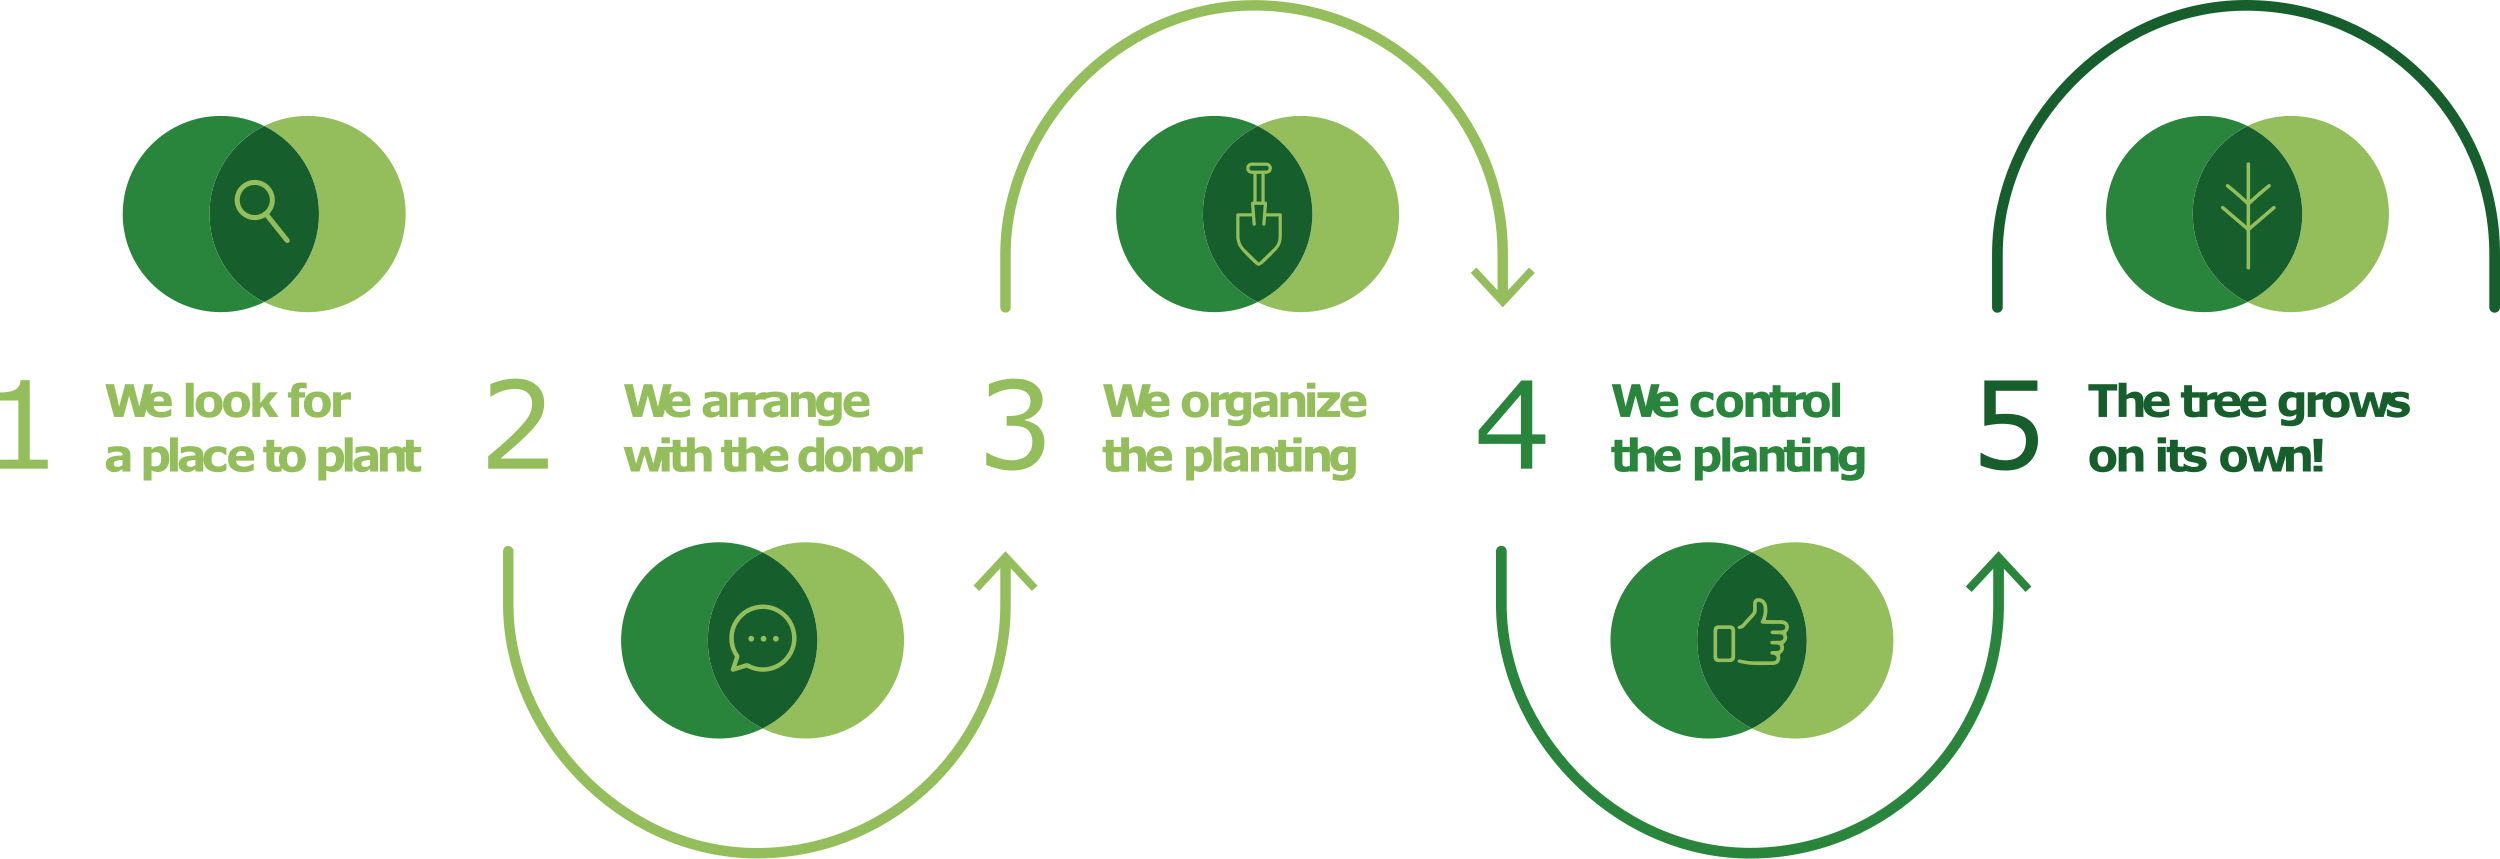 <?xml version="1.0" encoding="UTF-8" standalone="no"?>
<svg
   version="1.1"
   width="700.431pt"
   height="240.545pt"
   viewBox="0 0 700.431 240.545"
   id="svg57"
   sodipodi:docname="How-does-it-work.svg"
   inkscape:version="1.3 (0e150ed, 2023-07-21)"
   xmlns:inkscape="http://www.inkscape.org/namespaces/inkscape"
   xmlns:sodipodi="http://sodipodi.sourceforge.net/DTD/sodipodi-0.dtd"
   xmlns="http://www.w3.org/2000/svg"
   xmlns:svg="http://www.w3.org/2000/svg">
  <sodipodi:namedview
     id="namedview57"
     pagecolor="#ffffff"
     bordercolor="#000000"
     borderopacity="0.25"
     inkscape:showpageshadow="2"
     inkscape:pageopacity="0.0"
     inkscape:pagecheckerboard="0"
     inkscape:deskcolor="#d1d1d1"
     inkscape:document-units="pt"
     inkscape:zoom="0.749225"
     inkscape:cx="517.20111"
     inkscape:cy="44.71287"
     inkscape:window-width="1392"
     inkscape:window-height="720"
     inkscape:window-x="64"
     inkscape:window-y="38"
     inkscape:window-maximized="0"
     inkscape:current-layer="svg57" />
  <defs
     id="defs2">
    <clipPath
       id="clip_0">
      <path
         transform="matrix(1,0,0,-1,0,562.907)"
         d="M 0,562.907 H 841.89 V 0 H 0 Z"
         id="path1" />
    </clipPath>
    <clipPath
       id="clip_1">
      <path
         transform="matrix(1,0,0,-1,0,562.907)"
         d="M 0,562.907 H 841.89 V 0 H 0 Z"
         id="path2" />
    </clipPath>
  </defs>
  <g
     id="text8"
     style="font-weight:bold;font-size:12.6px;font-family:'Open Sans';fill:#94bd5c"
     aria-label="We look for a place to plant">
    <path
       d="m 42.909,107.647 -2.467,9.161 h -2.615 l -1.643,-5.968 -1.6,5.968 h -2.615 l -2.467,-9.161 h 2.467 l 1.409,6.306 1.686,-6.306 h 2.356 l 1.606,6.306 1.477,-6.306 z m 5.215,6.115 h -5.07 q 0.049,0.812 0.615,1.243 0.572,0.431 1.68,0.431 0.701,0 1.36,-0.252 0.658,-0.252 1.04,-0.541 h 0.246 v 1.778 q -0.751,0.301 -1.415,0.437 -0.664,0.135 -1.47,0.135 -2.079,0 -3.187,-0.935 -1.107,-0.935 -1.107,-2.664 0,-1.71 1.046,-2.707 1.052,-1.003 2.879,-1.003 1.686,0 2.535,0.855 0.849,0.849 0.849,2.449 z m -2.203,-1.298 q -0.018,-0.695 -0.345,-1.046 -0.326,-0.351 -1.015,-0.351 -0.64,0 -1.052,0.332 -0.412,0.332 -0.461,1.064 z m 8.348,4.344 H 52.054 v -9.573 h 2.215 z m 8.099,-3.451 q 0,1.704 -0.997,2.689 -0.991,0.978 -2.787,0.978 -1.796,0 -2.793,-0.978 -0.991,-0.984 -0.991,-2.689 0,-1.716 0.997,-2.695 1.003,-0.978 2.787,-0.978 1.809,0 2.793,0.984 0.991,0.984 0.991,2.689 z m -2.725,1.68 q 0.215,-0.265 0.32,-0.634 0.111,-0.375 0.111,-1.034 0,-0.609 -0.111,-1.021 -0.111,-0.412 -0.308,-0.658 -0.197,-0.252 -0.474,-0.357 -0.277,-0.105 -0.597,-0.105 -0.32,0 -0.572,0.086 -0.246,0.086 -0.474,0.345 -0.203,0.24 -0.326,0.658 -0.117,0.418 -0.117,1.052 0,0.566 0.105,0.984 0.105,0.412 0.308,0.664 0.197,0.24 0.468,0.351 0.277,0.111 0.628,0.111 0.301,0 0.572,-0.098 0.277,-0.105 0.468,-0.345 z m 10.424,-1.68 q 0,1.704 -0.997,2.689 -0.991,0.978 -2.787,0.978 -1.796,0 -2.793,-0.978 -0.991,-0.984 -0.991,-2.689 0,-1.716 0.997,-2.695 1.003,-0.978 2.787,-0.978 1.809,0 2.793,0.984 0.991,0.984 0.991,2.689 z m -2.725,1.68 q 0.215,-0.265 0.32,-0.634 0.111,-0.375 0.111,-1.034 0,-0.609 -0.111,-1.021 -0.111,-0.412 -0.308,-0.658 -0.197,-0.252 -0.474,-0.357 -0.277,-0.105 -0.597,-0.105 -0.32,0 -0.572,0.086 -0.246,0.086 -0.474,0.345 -0.203,0.24 -0.326,0.658 -0.117,0.418 -0.117,1.052 0,0.566 0.105,0.984 0.105,0.412 0.308,0.664 0.197,0.24 0.468,0.351 0.277,0.111 0.628,0.111 0.301,0 0.572,-0.098 0.277,-0.105 0.468,-0.345 z m 10.695,1.772 h -2.578 l -1.938,-3.009 -0.603,0.732 v 2.276 h -2.215 v -9.573 h 2.215 v 5.716 l 2.387,-3.052 h 2.553 l -2.486,2.978 z m 7.881,-7.949 h -0.166 q -0.148,-0.043 -0.388,-0.098 -0.234,-0.055 -0.504,-0.055 -0.652,0 -0.886,0.234 -0.228,0.234 -0.228,0.904 v 0.055 h 1.71 v 1.501 h -1.637 v 5.408 h -2.215 v -5.408 h -0.947 v -1.501 h 0.947 v -0.191 q 0,-1.267 0.671,-1.901 0.677,-0.634 2.043,-0.634 0.492,0 0.892,0.037 0.4,0.031 0.708,0.086 z m 6.78,4.497 q 0,1.704 -0.997,2.689 -0.991,0.978 -2.787,0.978 -1.796,0 -2.793,-0.978 -0.991,-0.984 -0.991,-2.689 0,-1.716 0.997,-2.695 1.003,-0.978 2.787,-0.978 1.809,0 2.793,0.984 0.991,0.984 0.991,2.689 z m -2.725,1.68 q 0.215,-0.265 0.32,-0.634 0.111,-0.375 0.111,-1.034 0,-0.609 -0.111,-1.021 -0.111,-0.412 -0.308,-0.658 -0.197,-0.252 -0.474,-0.357 -0.277,-0.105 -0.597,-0.105 -0.32,0 -0.572,0.086 -0.246,0.086 -0.474,0.345 -0.203,0.24 -0.326,0.658 -0.117,0.418 -0.117,1.052 0,0.566 0.105,0.984 0.105,0.412 0.308,0.664 0.197,0.24 0.468,0.351 0.277,0.111 0.628,0.111 0.301,0 0.572,-0.098 0.277,-0.105 0.468,-0.345 z m 8.369,-3.027 h -0.197 q -0.142,-0.049 -0.455,-0.074 -0.314,-0.025 -0.523,-0.025 -0.474,0 -0.837,0.061 -0.363,0.061 -0.781,0.209 v 4.627 h -2.215 v -6.909 h 2.215 v 1.015 q 0.732,-0.628 1.274,-0.831 0.541,-0.209 0.997,-0.209 0.117,0 0.265,0.006 0.148,0.006 0.258,0.018 z"
       id="path11" />
    <path
       d="m 34.326,130.302 v -1.44 q -0.449,0.037 -0.972,0.105 -0.523,0.061 -0.794,0.148 -0.332,0.105 -0.511,0.308 -0.172,0.197 -0.172,0.523 0,0.215 0.037,0.351 0.037,0.135 0.185,0.258 0.142,0.123 0.338,0.185 0.197,0.055 0.615,0.055 0.332,0 0.671,-0.135 0.345,-0.135 0.603,-0.357 z m 0,1.071 q -0.178,0.135 -0.443,0.326 -0.265,0.191 -0.498,0.301 -0.326,0.148 -0.677,0.215 -0.351,0.074 -0.769,0.074 -0.984,0 -1.649,-0.609 -0.664,-0.609 -0.664,-1.557 0,-0.757 0.338,-1.237 0.338,-0.48 0.96,-0.757 0.615,-0.277 1.526,-0.394 0.911,-0.117 1.889,-0.172 v -0.037 q 0,-0.572 -0.468,-0.787 -0.468,-0.221 -1.378,-0.221 -0.548,0 -1.169,0.197 -0.621,0.191 -0.892,0.295 h -0.203 v -1.667 q 0.351,-0.092 1.138,-0.215 0.794,-0.129 1.587,-0.129 1.889,0 2.725,0.584 0.843,0.578 0.843,1.821 v 4.7 h -2.196 z m 13.132,-2.818 q 0,0.855 -0.265,1.557 -0.258,0.701 -0.683,1.157 -0.443,0.48 -1.003,0.726 -0.56,0.246 -1.2,0.246 -0.591,0 -1.003,-0.129 -0.412,-0.123 -0.843,-0.351 v 2.879 h -2.215 v -9.444 h 2.215 v 0.72 q 0.511,-0.406 1.04,-0.658 0.535,-0.252 1.23,-0.252 1.292,0 2.006,0.947 0.72,0.947 0.72,2.602 z m -2.283,0.043 q 0,-1.009 -0.345,-1.464 -0.345,-0.455 -1.089,-0.455 -0.314,0 -0.646,0.098 -0.332,0.092 -0.634,0.271 v 3.476 q 0.221,0.086 0.474,0.111 0.252,0.025 0.498,0.025 0.88,0 1.31,-0.511 0.431,-0.517 0.431,-1.55 z m 4.67,3.507 h -2.215 v -9.573 h 2.215 z m 4.905,-1.803 v -1.44 q -0.449,0.037 -0.972,0.105 -0.523,0.061 -0.794,0.148 -0.332,0.105 -0.511,0.308 -0.172,0.197 -0.172,0.523 0,0.215 0.037,0.351 0.037,0.135 0.185,0.258 0.142,0.123 0.338,0.185 0.197,0.055 0.615,0.055 0.332,0 0.671,-0.135 0.345,-0.135 0.603,-0.357 z m 0,1.071 q -0.178,0.135 -0.443,0.326 -0.265,0.191 -0.498,0.301 -0.326,0.148 -0.677,0.215 -0.351,0.074 -0.769,0.074 -0.984,0 -1.649,-0.609 -0.664,-0.609 -0.664,-1.557 0,-0.757 0.338,-1.237 0.338,-0.48 0.96,-0.757 0.615,-0.277 1.526,-0.394 0.911,-0.117 1.889,-0.172 v -0.037 q 0,-0.572 -0.468,-0.787 -0.468,-0.221 -1.378,-0.221 -0.548,0 -1.169,0.197 -0.621,0.191 -0.892,0.295 h -0.203 v -1.667 q 0.351,-0.092 1.138,-0.215 0.794,-0.129 1.587,-0.129 1.889,0 2.725,0.584 0.843,0.578 0.843,1.821 v 4.7 h -2.196 z m 6.333,0.917 q -0.904,0 -1.655,-0.215 -0.744,-0.215 -1.298,-0.664 -0.548,-0.449 -0.849,-1.132 -0.301,-0.683 -0.301,-1.6 0,-0.966 0.32,-1.667 0.326,-0.701 0.904,-1.163 0.56,-0.437 1.292,-0.64 0.732,-0.203 1.52,-0.203 0.708,0 1.304,0.154 0.597,0.154 1.114,0.4 v 1.889 h -0.314 q -0.129,-0.111 -0.314,-0.258 -0.178,-0.148 -0.443,-0.289 -0.252,-0.135 -0.554,-0.221 -0.301,-0.092 -0.701,-0.092 -0.886,0 -1.366,0.566 -0.474,0.56 -0.474,1.526 0,0.997 0.486,1.513 0.492,0.517 1.39,0.517 0.418,0 0.751,-0.092 0.338,-0.098 0.56,-0.228 0.209,-0.123 0.369,-0.258 0.16,-0.135 0.295,-0.265 h 0.314 v 1.889 q -0.523,0.246 -1.095,0.388 -0.566,0.148 -1.255,0.148 z m 10.123,-3.23 h -5.07 q 0.049,0.812 0.615,1.243 0.572,0.431 1.68,0.431 0.701,0 1.36,-0.252 0.658,-0.252 1.04,-0.541 h 0.246 v 1.778 q -0.751,0.301 -1.415,0.437 -0.664,0.135 -1.47,0.135 -2.079,0 -3.187,-0.935 -1.107,-0.935 -1.107,-2.664 0,-1.71 1.046,-2.707 1.052,-1.003 2.879,-1.003 1.686,0 2.535,0.855 0.849,0.849 0.849,2.449 z m -2.203,-1.298 q -0.018,-0.695 -0.345,-1.046 -0.326,-0.351 -1.015,-0.351 -0.64,0 -1.052,0.332 -0.412,0.332 -0.461,1.064 z m 9.921,4.282 q -0.357,0.092 -0.757,0.142 -0.4,0.055 -0.978,0.055 -1.292,0 -1.926,-0.523 -0.628,-0.523 -0.628,-1.79 v -3.23 h -0.911 v -1.501 h 0.911 v -1.975 h 2.215 v 1.975 h 2.073 v 1.501 h -2.073 v 2.449 q 0,0.363 0.006,0.634 0.006,0.271 0.098,0.486 0.086,0.215 0.301,0.345 0.221,0.123 0.64,0.123 0.172,0 0.449,-0.074 0.283,-0.074 0.394,-0.135 h 0.185 z m 6.766,-3.39 q 0,1.704 -0.997,2.689 -0.991,0.978 -2.787,0.978 -1.796,0 -2.793,-0.978 -0.991,-0.984 -0.991,-2.689 0,-1.716 0.997,-2.695 1.003,-0.978 2.787,-0.978 1.809,0 2.793,0.984 0.991,0.984 0.991,2.689 z m -2.725,1.68 q 0.215,-0.265 0.32,-0.634 0.111,-0.375 0.111,-1.034 0,-0.609 -0.111,-1.021 -0.111,-0.412 -0.308,-0.658 -0.197,-0.252 -0.474,-0.357 -0.277,-0.105 -0.597,-0.105 -0.32,0 -0.572,0.086 -0.246,0.086 -0.474,0.345 -0.203,0.24 -0.326,0.658 -0.117,0.418 -0.117,1.052 0,0.566 0.105,0.984 0.105,0.412 0.308,0.664 0.197,0.24 0.468,0.351 0.277,0.111 0.628,0.111 0.301,0 0.572,-0.098 0.277,-0.105 0.468,-0.345 z m 13.445,-1.778 q 0,0.855 -0.265,1.557 -0.258,0.701 -0.683,1.157 -0.443,0.48 -1.003,0.726 -0.56,0.246 -1.2,0.246 -0.591,0 -1.003,-0.129 -0.412,-0.123 -0.843,-0.351 v 2.879 h -2.215 v -9.444 h 2.215 v 0.72 q 0.511,-0.406 1.04,-0.658 0.535,-0.252 1.23,-0.252 1.292,0 2.006,0.947 0.72,0.947 0.72,2.602 z m -2.283,0.043 q 0,-1.009 -0.345,-1.464 -0.345,-0.455 -1.089,-0.455 -0.314,0 -0.646,0.098 -0.332,0.092 -0.634,0.271 v 3.476 q 0.221,0.086 0.474,0.111 0.252,0.025 0.498,0.025 0.88,0 1.31,-0.511 0.431,-0.517 0.431,-1.55 z m 4.67,3.507 h -2.215 v -9.573 h 2.215 z m 4.905,-1.803 v -1.44 q -0.449,0.037 -0.972,0.105 -0.523,0.061 -0.794,0.148 -0.332,0.105 -0.511,0.308 -0.172,0.197 -0.172,0.523 0,0.215 0.037,0.351 0.037,0.135 0.185,0.258 0.142,0.123 0.338,0.185 0.197,0.055 0.615,0.055 0.332,0 0.671,-0.135 0.345,-0.135 0.603,-0.357 z m 0,1.071 q -0.178,0.135 -0.443,0.326 -0.265,0.191 -0.498,0.301 -0.326,0.148 -0.677,0.215 -0.351,0.074 -0.769,0.074 -0.984,0 -1.649,-0.609 -0.664,-0.609 -0.664,-1.557 0,-0.757 0.338,-1.237 0.338,-0.48 0.96,-0.757 0.615,-0.277 1.526,-0.394 0.911,-0.117 1.889,-0.172 v -0.037 q 0,-0.572 -0.468,-0.787 -0.468,-0.221 -1.378,-0.221 -0.548,0 -1.169,0.197 -0.621,0.191 -0.892,0.295 h -0.203 v -1.667 q 0.351,-0.092 1.138,-0.215 0.794,-0.129 1.587,-0.129 1.889,0 2.725,0.584 0.843,0.578 0.843,1.821 v 4.7 h -2.196 z m 9.674,0.732 h -2.227 v -3.427 q 0,-0.418 -0.043,-0.831 -0.043,-0.418 -0.148,-0.615 -0.123,-0.228 -0.363,-0.332 -0.234,-0.105 -0.658,-0.105 -0.301,0 -0.615,0.098 -0.308,0.098 -0.671,0.314 v 4.897 h -2.215 v -6.909 h 2.215 v 0.763 q 0.591,-0.461 1.132,-0.708 0.548,-0.246 1.212,-0.246 1.12,0 1.747,0.652 0.634,0.652 0.634,1.95 z m 4.634,-0.061 q -0.357,0.092 -0.757,0.142 -0.4,0.055 -0.978,0.055 -1.292,0 -1.926,-0.523 -0.628,-0.523 -0.628,-1.79 v -3.23 h -0.911 v -1.501 h 0.911 v -1.975 h 2.215 v 1.975 h 2.073 v 1.501 h -2.073 v 2.449 q 0,0.363 0.006,0.634 0.006,0.271 0.098,0.486 0.086,0.215 0.301,0.345 0.221,0.123 0.64,0.123 0.172,0 0.449,-0.074 0.283,-0.074 0.394,-0.135 h 0.185 z"
       id="path12" />
  </g>
  <path
     d="M 13.381,131.315 H 0 V 128.791 H 5.146 V 112.223 H 0 v -2.258 q 1.046,0 2.241,-0.166 1.195,-0.183 1.81,-0.515 0.764,-0.415 1.195,-1.046 0.448,-0.647 0.515,-1.727 h 2.573 v 22.279 h 5.047 z"
     id="text9"
     style="font-size:34px;font-family:'Open Sans';fill:#94bd5c"
     aria-label="1" />
  <g
     id="text11"
     style="font-weight:bold;font-size:12.6px;font-family:'Open Sans';fill:#94bd5c"
     aria-label="We arrange with the donor">
    <path
       d="m 188.22,107.647 -2.467,9.161 h -2.615 l -1.643,-5.968 -1.6,5.968 h -2.615 l -2.467,-9.161 h 2.467 l 1.409,6.306 1.686,-6.306 h 2.356 l 1.606,6.306 1.477,-6.306 z m 5.215,6.115 h -5.07 q 0.049,0.812 0.615,1.243 0.572,0.431 1.68,0.431 0.701,0 1.36,-0.252 0.658,-0.252 1.04,-0.541 h 0.246 v 1.778 q -0.751,0.301 -1.415,0.437 -0.664,0.135 -1.47,0.135 -2.079,0 -3.187,-0.935 -1.107,-0.935 -1.107,-2.664 0,-1.71 1.046,-2.707 1.052,-1.003 2.879,-1.003 1.686,0 2.535,0.855 0.849,0.849 0.849,2.449 z m -2.203,-1.298 q -0.018,-0.695 -0.345,-1.046 -0.326,-0.351 -1.015,-0.351 -0.64,0 -1.052,0.332 -0.412,0.332 -0.461,1.064 z m 10.317,2.541 v -1.44 q -0.449,0.037 -0.972,0.105 -0.523,0.061 -0.794,0.148 -0.332,0.105 -0.511,0.308 -0.172,0.197 -0.172,0.523 0,0.215 0.037,0.351 0.037,0.135 0.185,0.258 0.141,0.123 0.338,0.185 0.197,0.055 0.615,0.055 0.332,0 0.671,-0.135 0.345,-0.135 0.603,-0.357 z m 0,1.071 q -0.178,0.135 -0.443,0.326 -0.265,0.191 -0.498,0.301 -0.326,0.148 -0.677,0.215 -0.351,0.074 -0.769,0.074 -0.984,0 -1.649,-0.609 -0.664,-0.609 -0.664,-1.557 0,-0.757 0.338,-1.237 0.338,-0.48 0.96,-0.757 0.615,-0.277 1.526,-0.394 0.911,-0.117 1.889,-0.172 v -0.037 q 0,-0.572 -0.468,-0.787 -0.468,-0.221 -1.378,-0.221 -0.548,0 -1.169,0.197 -0.621,0.191 -0.892,0.295 h -0.203 v -1.667 q 0.351,-0.092 1.138,-0.215 0.794,-0.129 1.587,-0.129 1.889,0 2.725,0.584 0.843,0.578 0.843,1.821 v 4.7 h -2.196 z m 8.057,-4.067 h -0.197 q -0.141,-0.049 -0.455,-0.074 -0.314,-0.025 -0.523,-0.025 -0.474,0 -0.837,0.061 -0.363,0.061 -0.781,0.209 v 4.627 h -2.215 v -6.909 h 2.215 v 1.015 q 0.732,-0.628 1.274,-0.831 0.541,-0.209 0.997,-0.209 0.117,0 0.265,0.006 0.148,0.006 0.258,0.018 z m 4.901,0 h -0.197 q -0.142,-0.049 -0.455,-0.074 -0.314,-0.025 -0.523,-0.025 -0.474,0 -0.837,0.061 -0.363,0.061 -0.781,0.209 v 4.627 h -2.215 v -6.909 h 2.215 v 1.015 q 0.732,-0.628 1.274,-0.831 0.541,-0.209 0.997,-0.209 0.117,0 0.265,0.006 0.148,0.006 0.258,0.018 z m 4.077,2.996 v -1.44 q -0.449,0.037 -0.972,0.105 -0.523,0.061 -0.794,0.148 -0.332,0.105 -0.511,0.308 -0.172,0.197 -0.172,0.523 0,0.215 0.037,0.351 0.037,0.135 0.185,0.258 0.141,0.123 0.338,0.185 0.197,0.055 0.615,0.055 0.332,0 0.671,-0.135 0.345,-0.135 0.603,-0.357 z m 0,1.071 q -0.178,0.135 -0.443,0.326 -0.265,0.191 -0.498,0.301 -0.326,0.148 -0.677,0.215 -0.351,0.074 -0.769,0.074 -0.984,0 -1.649,-0.609 -0.664,-0.609 -0.664,-1.557 0,-0.757 0.338,-1.237 0.338,-0.48 0.96,-0.757 0.615,-0.277 1.526,-0.394 0.911,-0.117 1.889,-0.172 v -0.037 q 0,-0.572 -0.468,-0.787 -0.468,-0.221 -1.378,-0.221 -0.548,0 -1.169,0.197 -0.621,0.191 -0.892,0.295 h -0.203 v -1.667 q 0.351,-0.092 1.138,-0.215 0.794,-0.129 1.587,-0.129 1.889,0 2.725,0.584 0.843,0.578 0.843,1.821 v 4.7 h -2.196 z m 9.989,0.732 h -2.227 v -3.427 q 0,-0.418 -0.043,-0.831 -0.043,-0.418 -0.148,-0.615 -0.123,-0.228 -0.363,-0.332 -0.234,-0.105 -0.658,-0.105 -0.301,0 -0.615,0.098 -0.308,0.098 -0.671,0.314 v 4.897 h -2.215 v -6.909 h 2.215 v 0.763 q 0.591,-0.461 1.132,-0.708 0.548,-0.246 1.212,-0.246 1.12,0 1.747,0.652 0.634,0.652 0.634,1.95 z m 7.25,-0.794 q 0,0.972 -0.277,1.637 -0.277,0.664 -0.775,1.04 -0.498,0.381 -1.206,0.548 -0.701,0.172 -1.587,0.172 -0.72,0 -1.421,-0.086 -0.695,-0.086 -1.206,-0.209 v -1.729 h 0.271 q 0.406,0.16 0.991,0.289 0.584,0.135 1.046,0.135 0.615,0 0.997,-0.117 0.388,-0.111 0.591,-0.32 0.191,-0.197 0.277,-0.504 0.086,-0.308 0.086,-0.738 v -0.129 q -0.4,0.326 -0.886,0.517 -0.486,0.191 -1.083,0.191 -1.452,0 -2.239,-0.874 -0.787,-0.874 -0.787,-2.658 0,-0.855 0.24,-1.477 0.24,-0.621 0.677,-1.083 0.406,-0.431 0.997,-0.671 0.597,-0.24 1.218,-0.24 0.56,0 1.015,0.135 0.461,0.129 0.837,0.363 l 0.08,-0.308 h 2.147 z m -2.215,-1.384 v -3.132 q -0.191,-0.08 -0.468,-0.123 -0.277,-0.049 -0.498,-0.049 -0.874,0 -1.31,0.504 -0.437,0.498 -0.437,1.397 0,0.997 0.369,1.39 0.375,0.394 1.107,0.394 0.332,0 0.652,-0.105 0.32,-0.105 0.584,-0.277 z m 10,-0.867 h -5.07 q 0.049,0.812 0.615,1.243 0.572,0.431 1.68,0.431 0.701,0 1.36,-0.252 0.658,-0.252 1.04,-0.541 h 0.246 v 1.778 q -0.751,0.301 -1.415,0.437 -0.664,0.135 -1.47,0.135 -2.079,0 -3.187,-0.935 -1.107,-0.935 -1.107,-2.664 0,-1.71 1.046,-2.707 1.052,-1.003 2.879,-1.003 1.686,0 2.535,0.855 0.849,0.849 0.849,2.449 z m -2.203,-1.298 q -0.018,-0.695 -0.345,-1.046 -0.326,-0.351 -1.015,-0.351 -0.64,0 -1.052,0.332 -0.412,0.332 -0.461,1.064 z"
       id="path9" />
    <path
       d="m 186.472,125.195 -2.141,6.909 h -2.35 l -1.409,-4.657 -1.384,4.657 h -2.381 l -2.123,-6.909 h 2.326 l 1.181,4.762 1.477,-4.762 h 1.963 l 1.403,4.762 1.163,-4.762 z m 1.137,6.909 h -2.215 v -6.909 h 2.215 z m 0.061,-7.893 h -2.338 v -1.68 h 2.338 z m 5.077,7.832 q -0.357,0.092 -0.757,0.142 -0.4,0.055 -0.978,0.055 -1.292,0 -1.926,-0.523 -0.628,-0.523 -0.628,-1.79 v -3.23 h -0.911 v -1.501 h 0.911 v -1.975 h 2.215 v 1.975 h 2.073 v 1.501 h -2.073 v 2.449 q 0,0.363 0.006,0.634 0.006,0.271 0.098,0.486 0.086,0.215 0.301,0.345 0.221,0.123 0.64,0.123 0.172,0 0.449,-0.074 0.283,-0.074 0.394,-0.135 h 0.185 z m 6.643,0.061 h -2.227 v -3.427 q 0,-0.418 -0.043,-0.831 -0.043,-0.418 -0.148,-0.615 -0.123,-0.228 -0.363,-0.332 -0.234,-0.105 -0.658,-0.105 -0.301,0 -0.615,0.098 -0.308,0.098 -0.671,0.314 v 4.897 h -2.215 v -9.573 h 2.215 v 3.427 q 0.591,-0.461 1.132,-0.708 0.548,-0.246 1.212,-0.246 1.12,0 1.747,0.652 0.634,0.652 0.634,1.95 z m 7.822,-0.061 q -0.357,0.092 -0.757,0.142 -0.4,0.055 -0.978,0.055 -1.292,0 -1.926,-0.523 -0.628,-0.523 -0.628,-1.79 v -3.23 h -0.911 v -1.501 h 0.911 v -1.975 h 2.215 v 1.975 h 2.073 v 1.501 h -2.073 v 2.449 q 0,0.363 0.006,0.634 0.006,0.271 0.098,0.486 0.086,0.215 0.301,0.345 0.221,0.123 0.64,0.123 0.172,0 0.449,-0.074 0.283,-0.074 0.394,-0.135 h 0.185 z m 6.643,0.061 h -2.227 v -3.427 q 0,-0.418 -0.043,-0.831 -0.043,-0.418 -0.148,-0.615 -0.123,-0.228 -0.363,-0.332 -0.234,-0.105 -0.658,-0.105 -0.301,0 -0.615,0.098 -0.308,0.098 -0.671,0.314 v 4.897 h -2.215 v -9.573 h 2.215 v 3.427 q 0.591,-0.461 1.132,-0.708 0.548,-0.246 1.212,-0.246 1.12,0 1.747,0.652 0.634,0.652 0.634,1.95 z m 7.021,-3.045 h -5.07 q 0.049,0.812 0.615,1.243 0.572,0.431 1.68,0.431 0.701,0 1.36,-0.252 0.658,-0.252 1.04,-0.541 h 0.246 v 1.778 q -0.751,0.301 -1.415,0.437 -0.664,0.135 -1.47,0.135 -2.079,0 -3.187,-0.935 -1.107,-0.935 -1.107,-2.664 0,-1.71 1.046,-2.707 1.052,-1.003 2.879,-1.003 1.686,0 2.535,0.855 0.849,0.849 0.849,2.449 z m -2.203,-1.298 q -0.018,-0.695 -0.345,-1.046 -0.326,-0.351 -1.015,-0.351 -0.64,0 -1.052,0.332 -0.412,0.332 -0.461,1.064 z m 12.222,4.344 h -2.215 v -0.72 q -0.572,0.468 -1.071,0.689 -0.498,0.221 -1.15,0.221 -1.261,0 -2.018,-0.972 -0.757,-0.972 -0.757,-2.621 0,-0.88 0.252,-1.557 0.258,-0.683 0.701,-1.169 0.418,-0.461 1.015,-0.714 0.597,-0.258 1.194,-0.258 0.621,0 1.015,0.135 0.4,0.129 0.818,0.332 v -2.941 h 2.215 z m -2.215,-1.907 v -3.39 q -0.234,-0.098 -0.492,-0.142 -0.258,-0.043 -0.474,-0.043 -0.874,0 -1.31,0.548 -0.437,0.541 -0.437,1.507 0,1.015 0.351,1.477 0.351,0.455 1.126,0.455 0.301,0 0.64,-0.111 0.338,-0.117 0.597,-0.301 z m 9.943,-1.544 q 0,1.704 -0.997,2.689 -0.991,0.978 -2.787,0.978 -1.796,0 -2.793,-0.978 -0.991,-0.984 -0.991,-2.689 0,-1.716 0.997,-2.695 1.003,-0.978 2.787,-0.978 1.809,0 2.793,0.984 0.991,0.984 0.991,2.689 z m -2.725,1.68 q 0.215,-0.265 0.32,-0.634 0.111,-0.375 0.111,-1.034 0,-0.609 -0.111,-1.021 -0.111,-0.412 -0.308,-0.658 -0.197,-0.252 -0.474,-0.357 -0.277,-0.105 -0.597,-0.105 -0.32,0 -0.572,0.086 -0.246,0.086 -0.474,0.345 -0.203,0.24 -0.326,0.658 -0.117,0.418 -0.117,1.052 0,0.566 0.105,0.984 0.105,0.412 0.308,0.664 0.197,0.24 0.468,0.351 0.277,0.111 0.628,0.111 0.301,0 0.572,-0.098 0.277,-0.105 0.468,-0.345 z m 9.986,1.772 h -2.227 v -3.427 q 0,-0.418 -0.043,-0.831 -0.043,-0.418 -0.148,-0.615 -0.123,-0.228 -0.363,-0.332 -0.234,-0.105 -0.658,-0.105 -0.301,0 -0.615,0.098 -0.308,0.098 -0.671,0.314 v 4.897 h -2.215 v -6.909 h 2.215 v 0.763 q 0.591,-0.461 1.132,-0.708 0.548,-0.246 1.212,-0.246 1.12,0 1.747,0.652 0.634,0.652 0.634,1.95 z m 7.28,-3.451 q 0,1.704 -0.997,2.689 -0.991,0.978 -2.787,0.978 -1.796,0 -2.793,-0.978 -0.991,-0.984 -0.991,-2.689 0,-1.716 0.997,-2.695 1.003,-0.978 2.787,-0.978 1.809,0 2.793,0.984 0.991,0.984 0.991,2.689 z m -2.725,1.68 q 0.215,-0.265 0.32,-0.634 0.111,-0.375 0.111,-1.034 0,-0.609 -0.111,-1.021 -0.111,-0.412 -0.308,-0.658 -0.197,-0.252 -0.474,-0.357 -0.277,-0.105 -0.597,-0.105 -0.32,0 -0.572,0.086 -0.246,0.086 -0.474,0.345 -0.203,0.24 -0.326,0.658 -0.117,0.418 -0.117,1.052 0,0.566 0.105,0.984 0.105,0.412 0.308,0.664 0.197,0.24 0.468,0.351 0.277,0.111 0.628,0.111 0.301,0 0.572,-0.098 0.277,-0.105 0.468,-0.345 z m 8.054,-3.027 h -0.197 q -0.141,-0.049 -0.455,-0.074 -0.314,-0.025 -0.523,-0.025 -0.474,0 -0.837,0.061 -0.363,0.061 -0.781,0.209 v 4.627 h -2.215 v -6.909 h 2.215 v 1.015 q 0.732,-0.628 1.274,-0.831 0.541,-0.209 0.997,-0.209 0.117,0 0.265,0.006 0.148,0.006 0.258,0.018 z"
       id="path10" />
  </g>
  <path
     d="m 153.511,131.315 h -16.734 v -3.47 q 1.743,-1.494 3.486,-2.988 1.76,-1.494 3.271,-2.972 3.188,-3.088 4.366,-4.897 1.179,-1.826 1.179,-3.935 0,-1.926 -1.278,-3.005 -1.262,-1.096 -3.536,-1.096 -1.511,0 -3.271,0.531 -1.76,0.531 -3.437,1.627 h -0.166 v -3.486 q 1.179,-0.581 3.138,-1.062 1.976,-0.481 3.818,-0.481 3.802,0 5.96,1.843 2.158,1.826 2.158,4.964 0,1.411 -0.365,2.64 -0.349,1.212 -1.046,2.308 -0.647,1.029 -1.527,2.025 -0.863,0.996 -2.108,2.208 -1.776,1.743 -3.669,3.387 -1.893,1.627 -3.536,3.021 h 13.298 z"
     id="text12"
     style="font-size:34px;font-family:'Open Sans';fill:#94bd5c"
     aria-label="2" />
  <g
     id="text14"
     style="font-weight:bold;font-size:12.6px;font-family:'Open Sans';fill:#94bd5c"
     aria-label="We organize the planting">
    <path
       d="m 322.447,107.647 -2.467,9.161 h -2.615 l -1.643,-5.968 -1.6,5.968 h -2.615 l -2.467,-9.161 h 2.467 l 1.409,6.306 1.686,-6.306 h 2.356 l 1.606,6.306 1.477,-6.306 z m 5.215,6.115 h -5.07 q 0.049,0.812 0.615,1.243 0.572,0.431 1.68,0.431 0.701,0 1.36,-0.252 0.658,-0.252 1.04,-0.541 h 0.246 v 1.778 q -0.751,0.301 -1.415,0.437 -0.664,0.135 -1.47,0.135 -2.079,0 -3.187,-0.935 -1.107,-0.935 -1.107,-2.664 0,-1.71 1.046,-2.707 1.052,-1.003 2.879,-1.003 1.686,0 2.535,0.855 0.849,0.849 0.849,2.449 z m -2.203,-1.298 q -0.018,-0.695 -0.345,-1.046 -0.326,-0.351 -1.015,-0.351 -0.64,0 -1.052,0.332 -0.412,0.332 -0.461,1.064 z m 13.196,0.892 q 0,1.704 -0.997,2.689 -0.991,0.978 -2.787,0.978 -1.796,0 -2.793,-0.978 -0.991,-0.984 -0.991,-2.689 0,-1.716 0.997,-2.695 1.003,-0.978 2.787,-0.978 1.809,0 2.793,0.984 0.991,0.984 0.991,2.689 z m -2.725,1.68 q 0.215,-0.265 0.32,-0.634 0.111,-0.375 0.111,-1.034 0,-0.609 -0.111,-1.021 -0.111,-0.412 -0.308,-0.658 -0.197,-0.252 -0.474,-0.357 -0.277,-0.105 -0.597,-0.105 -0.32,0 -0.572,0.086 -0.246,0.086 -0.474,0.345 -0.203,0.24 -0.326,0.658 -0.117,0.418 -0.117,1.052 0,0.566 0.105,0.984 0.105,0.412 0.308,0.664 0.197,0.24 0.468,0.351 0.277,0.111 0.628,0.111 0.301,0 0.572,-0.098 0.277,-0.105 0.468,-0.345 z m 8.369,-3.027 h -0.197 q -0.141,-0.049 -0.455,-0.074 -0.314,-0.025 -0.523,-0.025 -0.474,0 -0.837,0.061 -0.363,0.061 -0.781,0.209 v 4.627 h -2.215 v -6.909 h 2.215 v 1.015 q 0.732,-0.628 1.274,-0.831 0.541,-0.209 0.997,-0.209 0.117,0 0.265,0.006 0.148,0.006 0.258,0.018 z m 6.259,4.005 q 0,0.972 -0.277,1.637 -0.277,0.664 -0.775,1.04 -0.498,0.381 -1.206,0.548 -0.701,0.172 -1.587,0.172 -0.72,0 -1.421,-0.086 -0.695,-0.086 -1.206,-0.209 v -1.729 h 0.271 q 0.406,0.16 0.991,0.289 0.584,0.135 1.046,0.135 0.615,0 0.997,-0.117 0.388,-0.111 0.591,-0.32 0.191,-0.197 0.277,-0.504 0.086,-0.308 0.086,-0.738 v -0.129 q -0.4,0.326 -0.886,0.517 -0.486,0.191 -1.083,0.191 -1.452,0 -2.239,-0.874 -0.787,-0.874 -0.787,-2.658 0,-0.855 0.24,-1.477 0.24,-0.621 0.677,-1.083 0.406,-0.431 0.997,-0.671 0.597,-0.24 1.218,-0.24 0.56,0 1.015,0.135 0.461,0.129 0.837,0.363 l 0.08,-0.308 h 2.147 z m -2.215,-1.384 v -3.132 q -0.191,-0.08 -0.468,-0.123 -0.277,-0.049 -0.498,-0.049 -0.874,0 -1.31,0.504 -0.437,0.498 -0.437,1.397 0,0.997 0.369,1.39 0.375,0.394 1.107,0.394 0.332,0 0.652,-0.105 0.32,-0.105 0.584,-0.277 z m 7.379,0.375 v -1.44 q -0.449,0.037 -0.972,0.105 -0.523,0.061 -0.794,0.148 -0.332,0.105 -0.511,0.308 -0.172,0.197 -0.172,0.523 0,0.215 0.037,0.351 0.037,0.135 0.185,0.258 0.141,0.123 0.338,0.185 0.197,0.055 0.615,0.055 0.332,0 0.671,-0.135 0.345,-0.135 0.603,-0.357 z m 0,1.071 q -0.178,0.135 -0.443,0.326 -0.265,0.191 -0.498,0.301 -0.326,0.148 -0.677,0.215 -0.351,0.074 -0.769,0.074 -0.984,0 -1.649,-0.609 -0.664,-0.609 -0.664,-1.557 0,-0.757 0.338,-1.237 0.338,-0.48 0.96,-0.757 0.615,-0.277 1.526,-0.394 0.911,-0.117 1.889,-0.172 v -0.037 q 0,-0.572 -0.468,-0.787 -0.468,-0.221 -1.378,-0.221 -0.548,0 -1.169,0.197 -0.621,0.191 -0.892,0.295 h -0.203 v -1.667 q 0.351,-0.092 1.138,-0.215 0.794,-0.129 1.587,-0.129 1.889,0 2.725,0.584 0.843,0.578 0.843,1.821 v 4.7 h -2.196 z m 9.989,0.732 h -2.227 v -3.427 q 0,-0.418 -0.043,-0.831 -0.043,-0.418 -0.148,-0.615 -0.123,-0.228 -0.363,-0.332 -0.234,-0.105 -0.658,-0.105 -0.301,0 -0.615,0.098 -0.308,0.098 -0.671,0.314 v 4.897 h -2.215 v -6.909 h 2.215 v 0.763 q 0.591,-0.461 1.132,-0.708 0.548,-0.246 1.212,-0.246 1.12,0 1.747,0.652 0.634,0.652 0.634,1.95 z m 2.747,0 h -2.215 v -6.909 h 2.215 z m 0.061,-7.893 h -2.338 v -1.68 h 2.338 z m 6.936,7.893 h -6.491 v -1.421 l 3.642,-3.87 h -3.495 v -1.618 h 6.275 v 1.397 l -3.587,3.864 h 3.654 z m 7.382,-3.045 h -5.07 q 0.049,0.812 0.615,1.243 0.572,0.431 1.68,0.431 0.701,0 1.36,-0.252 0.658,-0.252 1.04,-0.541 h 0.246 v 1.778 q -0.751,0.301 -1.415,0.437 -0.664,0.135 -1.47,0.135 -2.079,0 -3.187,-0.935 -1.107,-0.935 -1.107,-2.664 0,-1.71 1.046,-2.707 1.052,-1.003 2.879,-1.003 1.686,0 2.535,0.855 0.849,0.849 0.849,2.449 z m -2.203,-1.298 q -0.018,-0.695 -0.345,-1.046 -0.326,-0.351 -1.015,-0.351 -0.64,0 -1.052,0.332 -0.412,0.332 -0.461,1.064 z"
       id="path3" />
    <path
       d="m 314.098,132.043 q -0.357,0.092 -0.757,0.142 -0.4,0.055 -0.978,0.055 -1.292,0 -1.926,-0.523 -0.628,-0.523 -0.628,-1.79 v -3.23 h -0.911 v -1.501 h 0.911 v -1.975 h 2.215 v 1.975 h 2.073 v 1.501 h -2.073 v 2.449 q 0,0.363 0.006,0.634 0.006,0.271 0.098,0.486 0.086,0.215 0.301,0.345 0.221,0.123 0.64,0.123 0.172,0 0.449,-0.074 0.283,-0.074 0.394,-0.135 h 0.185 z m 6.958,0.061 h -2.227 v -3.427 q 0,-0.418 -0.043,-0.831 -0.043,-0.418 -0.148,-0.615 -0.123,-0.228 -0.363,-0.332 -0.234,-0.105 -0.658,-0.105 -0.301,0 -0.615,0.098 -0.308,0.098 -0.671,0.314 v 4.897 h -2.215 v -9.573 h 2.215 v 3.427 q 0.591,-0.461 1.132,-0.708 0.548,-0.246 1.212,-0.246 1.12,0 1.747,0.652 0.634,0.652 0.634,1.95 z m 7.336,-3.045 h -5.07 q 0.049,0.812 0.615,1.243 0.572,0.431 1.68,0.431 0.701,0 1.36,-0.252 0.658,-0.252 1.04,-0.541 h 0.246 v 1.778 q -0.751,0.301 -1.415,0.437 -0.664,0.135 -1.47,0.135 -2.079,0 -3.187,-0.935 -1.107,-0.935 -1.107,-2.664 0,-1.71 1.046,-2.707 1.052,-1.003 2.879,-1.003 1.686,0 2.535,0.855 0.849,0.849 0.849,2.449 z m -2.203,-1.298 q -0.018,-0.695 -0.345,-1.046 -0.326,-0.351 -1.015,-0.351 -0.64,0 -1.052,0.332 -0.412,0.332 -0.461,1.064 z m 13.344,0.794 q 0,0.855 -0.265,1.557 -0.258,0.701 -0.683,1.157 -0.443,0.48 -1.003,0.726 -0.56,0.246 -1.2,0.246 -0.591,0 -1.003,-0.129 -0.412,-0.123 -0.843,-0.351 v 2.879 h -2.215 v -9.444 h 2.215 v 0.72 q 0.511,-0.406 1.04,-0.658 0.535,-0.252 1.23,-0.252 1.292,0 2.006,0.947 0.72,0.947 0.72,2.602 z m -2.283,0.043 q 0,-1.009 -0.345,-1.464 -0.345,-0.455 -1.089,-0.455 -0.314,0 -0.646,0.098 -0.332,0.092 -0.634,0.271 v 3.476 q 0.221,0.086 0.474,0.111 0.252,0.025 0.498,0.025 0.88,0 1.31,-0.511 0.431,-0.517 0.431,-1.55 z m 4.985,3.507 h -2.215 v -9.573 h 2.215 z m 5.22,-1.803 v -1.44 q -0.449,0.037 -0.972,0.105 -0.523,0.061 -0.794,0.148 -0.332,0.105 -0.511,0.308 -0.172,0.197 -0.172,0.523 0,0.215 0.037,0.351 0.037,0.135 0.185,0.258 0.142,0.123 0.338,0.185 0.197,0.055 0.615,0.055 0.332,0 0.671,-0.135 0.345,-0.135 0.603,-0.357 z m 0,1.071 q -0.178,0.135 -0.443,0.326 -0.265,0.191 -0.498,0.301 -0.326,0.148 -0.677,0.215 -0.351,0.074 -0.769,0.074 -0.984,0 -1.649,-0.609 -0.664,-0.609 -0.664,-1.557 0,-0.757 0.338,-1.237 0.338,-0.48 0.96,-0.757 0.615,-0.277 1.526,-0.394 0.911,-0.117 1.889,-0.172 v -0.037 q 0,-0.572 -0.468,-0.787 -0.468,-0.221 -1.378,-0.221 -0.548,0 -1.169,0.197 -0.621,0.191 -0.892,0.295 h -0.203 v -1.667 q 0.351,-0.092 1.138,-0.215 0.794,-0.129 1.587,-0.129 1.889,0 2.725,0.584 0.843,0.578 0.843,1.821 v 4.7 h -2.196 z m 9.989,0.732 h -2.227 v -3.427 q 0,-0.418 -0.043,-0.831 -0.043,-0.418 -0.148,-0.615 -0.123,-0.228 -0.363,-0.332 -0.234,-0.105 -0.658,-0.105 -0.301,0 -0.615,0.098 -0.308,0.098 -0.671,0.314 v 4.897 h -2.215 v -6.909 h 2.215 v 0.763 q 0.591,-0.461 1.132,-0.708 0.548,-0.246 1.212,-0.246 1.12,0 1.747,0.652 0.634,0.652 0.634,1.95 z m 4.949,-0.061 q -0.357,0.092 -0.757,0.142 -0.4,0.055 -0.978,0.055 -1.292,0 -1.926,-0.523 -0.628,-0.523 -0.628,-1.79 v -3.23 h -0.911 v -1.501 h 0.911 v -1.975 h 2.215 v 1.975 h 2.073 v 1.501 h -2.073 v 2.449 q 0,0.363 0.006,0.634 0.006,0.271 0.098,0.486 0.086,0.215 0.301,0.345 0.221,0.123 0.64,0.123 0.172,0 0.449,-0.074 0.283,-0.074 0.394,-0.135 h 0.185 z m 2.233,0.061 h -2.215 v -6.909 h 2.215 z m 0.061,-7.893 h -2.338 v -1.68 h 2.338 z m 7.914,7.893 h -2.227 v -3.427 q 0,-0.418 -0.043,-0.831 -0.043,-0.418 -0.148,-0.615 -0.123,-0.228 -0.363,-0.332 -0.234,-0.105 -0.658,-0.105 -0.301,0 -0.615,0.098 -0.308,0.098 -0.671,0.314 v 4.897 h -2.215 v -6.909 h 2.215 v 0.763 q 0.591,-0.461 1.132,-0.708 0.548,-0.246 1.212,-0.246 1.12,0 1.747,0.652 0.634,0.652 0.634,1.95 z m 7.25,-0.794 q 0,0.972 -0.277,1.637 -0.277,0.664 -0.775,1.04 -0.498,0.381 -1.206,0.548 -0.701,0.172 -1.587,0.172 -0.72,0 -1.421,-0.086 -0.695,-0.086 -1.206,-0.209 v -1.729 h 0.271 q 0.406,0.16 0.991,0.289 0.584,0.135 1.046,0.135 0.615,0 0.997,-0.117 0.388,-0.111 0.591,-0.32 0.191,-0.197 0.277,-0.504 0.086,-0.308 0.086,-0.738 v -0.129 q -0.4,0.326 -0.886,0.517 -0.486,0.191 -1.083,0.191 -1.452,0 -2.239,-0.874 -0.787,-0.874 -0.787,-2.658 0,-0.855 0.24,-1.477 0.24,-0.621 0.677,-1.083 0.406,-0.431 0.997,-0.671 0.597,-0.24 1.218,-0.24 0.56,0 1.015,0.135 0.461,0.129 0.837,0.363 l 0.08,-0.308 h 2.147 z m -2.215,-1.384 v -3.132 q -0.191,-0.08 -0.468,-0.123 -0.277,-0.049 -0.498,-0.049 -0.874,0 -1.31,0.504 -0.437,0.498 -0.437,1.397 0,0.997 0.369,1.39 0.375,0.394 1.107,0.394 0.332,0 0.652,-0.105 0.32,-0.105 0.584,-0.277 z"
       id="path4" />
  </g>
  <path
     d="m 290.784,119.412 q 0.797,0.714 1.312,1.793 0.515,1.079 0.515,2.789 0,1.693 -0.614,3.104 -0.614,1.411 -1.727,2.457 -1.245,1.162 -2.938,1.727 -1.677,0.548 -3.686,0.548 -2.059,0 -4.051,-0.498 -1.992,-0.481 -3.271,-1.062 v -3.47 h 0.249 q 1.411,0.93 3.32,1.544 1.909,0.614 3.686,0.614 1.046,0 2.225,-0.349 1.179,-0.349 1.909,-1.029 0.764,-0.73 1.129,-1.61 0.382,-0.88 0.382,-2.225 0,-1.328 -0.432,-2.191 -0.415,-0.88 -1.162,-1.378 -0.747,-0.515 -1.81,-0.697 -1.062,-0.199 -2.291,-0.199 h -1.494 v -2.756 h 1.162 q 2.523,0 4.018,-1.046 1.511,-1.062 1.511,-3.088 0,-0.896 -0.382,-1.561 -0.382,-0.681 -1.062,-1.112 -0.714,-0.432 -1.527,-0.598 -0.813,-0.166 -1.843,-0.166 -1.577,0 -3.354,0.564 -1.776,0.564 -3.354,1.594 h -0.166 v -3.47 q 1.179,-0.581 3.138,-1.062 1.976,-0.498 3.818,-0.498 1.81,0 3.188,0.332 1.378,0.332 2.49,1.062 1.195,0.797 1.81,1.926 0.614,1.129 0.614,2.64 0,2.059 -1.461,3.603 -1.444,1.527 -3.42,1.926 v 0.232 q 0.797,0.133 1.826,0.564 1.029,0.415 1.743,1.046 z"
     id="text15"
     style="font-size:34px;font-family:'Open Sans';fill:#94bd5c"
     aria-label="3" />
  <g
     id="text17"
     style="font-weight:bold;font-size:12.6px;font-family:'Open Sans';fill:#29853c"
     aria-label="We control the planting">
    <path
       d="m 464.973,107.647 -2.467,9.161 h -2.615 l -1.643,-5.968 -1.6,5.968 h -2.615 l -2.467,-9.161 h 2.467 l 1.409,6.306 1.686,-6.306 h 2.356 l 1.606,6.306 1.477,-6.306 z m 5.215,6.115 h -5.07 q 0.049,0.812 0.615,1.243 0.572,0.431 1.68,0.431 0.701,0 1.36,-0.252 0.658,-0.252 1.04,-0.541 h 0.246 v 1.778 q -0.751,0.301 -1.415,0.437 -0.664,0.135 -1.47,0.135 -2.079,0 -3.187,-0.935 -1.107,-0.935 -1.107,-2.664 0,-1.71 1.046,-2.707 1.052,-1.003 2.879,-1.003 1.686,0 2.535,0.855 0.849,0.849 0.849,2.449 z m -2.203,-1.298 q -0.018,-0.695 -0.345,-1.046 -0.326,-0.351 -1.015,-0.351 -0.64,0 -1.052,0.332 -0.412,0.332 -0.461,1.064 z m 9.732,4.528 q -0.904,0 -1.655,-0.215 -0.744,-0.215 -1.298,-0.664 -0.548,-0.449 -0.849,-1.132 -0.301,-0.683 -0.301,-1.6 0,-0.966 0.32,-1.667 0.326,-0.701 0.904,-1.163 0.56,-0.437 1.292,-0.64 0.732,-0.203 1.52,-0.203 0.708,0 1.304,0.154 0.597,0.154 1.114,0.4 v 1.889 h -0.314 q -0.129,-0.111 -0.314,-0.258 -0.178,-0.148 -0.443,-0.289 -0.252,-0.135 -0.554,-0.221 -0.301,-0.092 -0.701,-0.092 -0.886,0 -1.366,0.566 -0.474,0.56 -0.474,1.526 0,0.997 0.486,1.513 0.492,0.517 1.39,0.517 0.418,0 0.751,-0.092 0.338,-0.098 0.56,-0.228 0.209,-0.123 0.369,-0.258 0.16,-0.135 0.295,-0.265 h 0.314 v 1.889 q -0.523,0.246 -1.095,0.388 -0.566,0.148 -1.255,0.148 z m 10.696,-3.636 q 0,1.704 -0.997,2.689 -0.991,0.978 -2.787,0.978 -1.796,0 -2.793,-0.978 -0.991,-0.984 -0.991,-2.689 0,-1.716 0.997,-2.695 1.003,-0.978 2.787,-0.978 1.809,0 2.793,0.984 0.991,0.984 0.991,2.689 z m -2.725,1.68 q 0.215,-0.265 0.32,-0.634 0.111,-0.375 0.111,-1.034 0,-0.609 -0.111,-1.021 -0.111,-0.412 -0.308,-0.658 -0.197,-0.252 -0.474,-0.357 -0.277,-0.105 -0.597,-0.105 -0.32,0 -0.572,0.086 -0.246,0.086 -0.474,0.345 -0.203,0.24 -0.326,0.658 -0.117,0.418 -0.117,1.052 0,0.566 0.105,0.984 0.105,0.412 0.308,0.664 0.197,0.24 0.468,0.351 0.277,0.111 0.628,0.111 0.301,0 0.572,-0.098 0.277,-0.105 0.468,-0.345 z m 10.301,1.772 h -2.227 v -3.427 q 0,-0.418 -0.043,-0.831 -0.043,-0.418 -0.148,-0.615 -0.123,-0.228 -0.363,-0.332 -0.234,-0.105 -0.658,-0.105 -0.301,0 -0.615,0.098 -0.308,0.098 -0.671,0.314 v 4.897 h -2.215 v -6.909 h 2.215 v 0.763 q 0.591,-0.461 1.132,-0.708 0.548,-0.246 1.212,-0.246 1.12,0 1.747,0.652 0.634,0.652 0.634,1.95 z m 4.949,-0.061 q -0.357,0.092 -0.757,0.142 -0.4,0.055 -0.978,0.055 -1.292,0 -1.926,-0.523 -0.628,-0.523 -0.628,-1.79 v -3.23 h -0.911 v -1.501 h 0.911 v -1.975 h 2.215 v 1.975 h 2.073 v 1.501 h -2.073 v 2.449 q 0,0.363 0.006,0.634 0.006,0.271 0.098,0.486 0.086,0.215 0.301,0.345 0.221,0.123 0.64,0.123 0.172,0 0.449,-0.074 0.283,-0.074 0.394,-0.135 h 0.185 z m 5.026,-4.737 h -0.197 q -0.142,-0.049 -0.455,-0.074 -0.314,-0.025 -0.523,-0.025 -0.474,0 -0.837,0.061 -0.363,0.061 -0.781,0.209 v 4.627 h -2.215 v -6.909 h 2.215 v 1.015 q 0.732,-0.628 1.274,-0.831 0.541,-0.209 0.997,-0.209 0.117,0 0.265,0.006 0.148,0.006 0.258,0.018 z m 6.728,1.347 q 0,1.704 -0.997,2.689 -0.991,0.978 -2.787,0.978 -1.796,0 -2.793,-0.978 -0.991,-0.984 -0.991,-2.689 0,-1.716 0.997,-2.695 1.003,-0.978 2.787,-0.978 1.809,0 2.793,0.984 0.991,0.984 0.991,2.689 z m -2.725,1.68 q 0.215,-0.265 0.32,-0.634 0.111,-0.375 0.111,-1.034 0,-0.609 -0.111,-1.021 -0.111,-0.412 -0.308,-0.658 -0.197,-0.252 -0.474,-0.357 -0.277,-0.105 -0.597,-0.105 -0.32,0 -0.572,0.086 -0.246,0.086 -0.474,0.345 -0.203,0.24 -0.326,0.658 -0.117,0.418 -0.117,1.052 0,0.566 0.105,0.984 0.105,0.412 0.308,0.664 0.197,0.24 0.468,0.351 0.277,0.111 0.628,0.111 0.301,0 0.572,-0.098 0.277,-0.105 0.468,-0.345 z m 5.576,1.772 H 513.328 v -9.573 h 2.215 z"
       id="path5" />
    <path
       d="m 456.624,132.043 q -0.357,0.092 -0.757,0.142 -0.4,0.055 -0.978,0.055 -1.292,0 -1.926,-0.523 -0.628,-0.523 -0.628,-1.79 v -3.23 h -0.911 v -1.501 h 0.911 v -1.975 h 2.215 v 1.975 h 2.073 v 1.501 h -2.073 v 2.449 q 0,0.363 0.006,0.634 0.006,0.271 0.098,0.486 0.086,0.215 0.301,0.345 0.221,0.123 0.64,0.123 0.172,0 0.449,-0.074 0.283,-0.074 0.394,-0.135 h 0.185 z m 6.958,0.061 h -2.227 v -3.427 q 0,-0.418 -0.043,-0.831 -0.043,-0.418 -0.148,-0.615 -0.123,-0.228 -0.363,-0.332 -0.234,-0.105 -0.658,-0.105 -0.301,0 -0.615,0.098 -0.308,0.098 -0.671,0.314 v 4.897 h -2.215 v -9.573 h 2.215 v 3.427 q 0.591,-0.461 1.132,-0.708 0.548,-0.246 1.212,-0.246 1.12,0 1.747,0.652 0.634,0.652 0.634,1.95 z m 7.336,-3.045 h -5.07 q 0.049,0.812 0.615,1.243 0.572,0.431 1.68,0.431 0.701,0 1.36,-0.252 0.658,-0.252 1.04,-0.541 h 0.246 v 1.778 q -0.751,0.301 -1.415,0.437 -0.664,0.135 -1.47,0.135 -2.079,0 -3.187,-0.935 -1.107,-0.935 -1.107,-2.664 0,-1.71 1.046,-2.707 1.052,-1.003 2.879,-1.003 1.686,0 2.535,0.855 0.849,0.849 0.849,2.449 z m -2.203,-1.298 q -0.018,-0.695 -0.345,-1.046 -0.326,-0.351 -1.015,-0.351 -0.64,0 -1.052,0.332 -0.412,0.332 -0.461,1.064 z m 13.344,0.794 q 0,0.855 -0.265,1.557 -0.258,0.701 -0.683,1.157 -0.443,0.48 -1.003,0.726 -0.56,0.246 -1.2,0.246 -0.591,0 -1.003,-0.129 -0.412,-0.123 -0.843,-0.351 v 2.879 h -2.215 v -9.444 h 2.215 v 0.72 q 0.511,-0.406 1.04,-0.658 0.535,-0.252 1.23,-0.252 1.292,0 2.006,0.947 0.72,0.947 0.72,2.602 z m -2.283,0.043 q 0,-1.009 -0.345,-1.464 -0.345,-0.455 -1.089,-0.455 -0.314,0 -0.646,0.098 -0.332,0.092 -0.634,0.271 v 3.476 q 0.221,0.086 0.474,0.111 0.252,0.025 0.498,0.025 0.88,0 1.31,-0.511 0.431,-0.517 0.431,-1.55 z m 4.985,3.507 h -2.215 v -9.573 h 2.215 z m 5.22,-1.803 v -1.44 q -0.449,0.037 -0.972,0.105 -0.523,0.061 -0.794,0.148 -0.332,0.105 -0.511,0.308 -0.172,0.197 -0.172,0.523 0,0.215 0.037,0.351 0.037,0.135 0.185,0.258 0.142,0.123 0.338,0.185 0.197,0.055 0.615,0.055 0.332,0 0.671,-0.135 0.345,-0.135 0.603,-0.357 z m 0,1.071 q -0.178,0.135 -0.443,0.326 -0.265,0.191 -0.498,0.301 -0.326,0.148 -0.677,0.215 -0.351,0.074 -0.769,0.074 -0.984,0 -1.649,-0.609 -0.664,-0.609 -0.664,-1.557 0,-0.757 0.338,-1.237 0.338,-0.48 0.96,-0.757 0.615,-0.277 1.526,-0.394 0.911,-0.117 1.889,-0.172 v -0.037 q 0,-0.572 -0.468,-0.787 -0.468,-0.221 -1.378,-0.221 -0.548,0 -1.169,0.197 -0.621,0.191 -0.892,0.295 h -0.203 v -1.667 q 0.351,-0.092 1.138,-0.215 0.794,-0.129 1.587,-0.129 1.889,0 2.725,0.584 0.843,0.578 0.843,1.821 v 4.7 h -2.196 z m 9.989,0.732 h -2.227 v -3.427 q 0,-0.418 -0.043,-0.831 -0.043,-0.418 -0.148,-0.615 -0.123,-0.228 -0.363,-0.332 -0.234,-0.105 -0.658,-0.105 -0.301,0 -0.615,0.098 -0.308,0.098 -0.671,0.314 v 4.897 h -2.215 v -6.909 h 2.215 v 0.763 q 0.591,-0.461 1.132,-0.708 0.548,-0.246 1.212,-0.246 1.12,0 1.747,0.652 0.634,0.652 0.634,1.95 z m 4.949,-0.061 q -0.357,0.092 -0.757,0.142 -0.4,0.055 -0.978,0.055 -1.292,0 -1.926,-0.523 -0.628,-0.523 -0.628,-1.79 v -3.23 h -0.911 v -1.501 h 0.911 v -1.975 h 2.215 v 1.975 h 2.073 v 1.501 h -2.073 v 2.449 q 0,0.363 0.006,0.634 0.006,0.271 0.098,0.486 0.086,0.215 0.301,0.345 0.221,0.123 0.64,0.123 0.172,0 0.449,-0.074 0.283,-0.074 0.394,-0.135 h 0.185 z m 2.233,0.061 h -2.215 v -6.909 h 2.215 z m 0.061,-7.893 h -2.338 v -1.68 h 2.338 z m 7.914,7.893 h -2.227 v -3.427 q 0,-0.418 -0.043,-0.831 -0.043,-0.418 -0.148,-0.615 -0.123,-0.228 -0.363,-0.332 -0.234,-0.105 -0.658,-0.105 -0.301,0 -0.615,0.098 -0.308,0.098 -0.671,0.314 v 4.897 h -2.215 v -6.909 h 2.215 v 0.763 q 0.591,-0.461 1.132,-0.708 0.548,-0.246 1.212,-0.246 1.12,0 1.747,0.652 0.634,0.652 0.634,1.95 z m 7.25,-0.794 q 0,0.972 -0.277,1.637 -0.277,0.664 -0.775,1.04 -0.498,0.381 -1.206,0.548 -0.701,0.172 -1.587,0.172 -0.72,0 -1.421,-0.086 -0.695,-0.086 -1.206,-0.209 v -1.729 h 0.271 q 0.406,0.16 0.991,0.289 0.584,0.135 1.046,0.135 0.615,0 0.997,-0.117 0.388,-0.111 0.591,-0.32 0.191,-0.197 0.277,-0.504 0.086,-0.308 0.086,-0.738 v -0.129 q -0.4,0.326 -0.886,0.517 -0.486,0.191 -1.083,0.191 -1.452,0 -2.239,-0.874 -0.787,-0.874 -0.787,-2.658 0,-0.855 0.24,-1.477 0.24,-0.621 0.677,-1.083 0.406,-0.431 0.997,-0.671 0.597,-0.24 1.218,-0.24 0.56,0 1.015,0.135 0.461,0.129 0.837,0.363 l 0.08,-0.308 h 2.147 z m -2.215,-1.384 v -3.132 q -0.191,-0.08 -0.468,-0.123 -0.277,-0.049 -0.498,-0.049 -0.874,0 -1.31,0.504 -0.437,0.498 -0.437,1.397 0,0.997 0.369,1.39 0.375,0.394 1.107,0.394 0.332,0 0.652,-0.105 0.32,-0.105 0.584,-0.277 z"
       id="path6" />
  </g>
  <path
     d="m 432.97,124.358 h -3.669 v 6.956 h -3.188 v -6.956 h -11.837 v -3.818 l 11.97,-13.945 h 3.055 v 15.107 h 3.669 z m -6.856,-2.656 v -11.156 l -9.579,11.156 z"
     id="text18"
     style="font-size:34px;font-family:'Open Sans';fill:#29853c"
     aria-label="4" />
  <g
     id="text20"
     style="font-weight:bold;font-size:12.6px;font-family:'Open Sans';fill:#165f2c"
     aria-label="The tree grows on its own!">
    <path
       d="m 593.18,109.419 h -2.861 v 7.389 h -2.362 v -7.389 h -2.861 v -1.772 h 8.084 z m 7.348,7.389 h -2.227 v -3.427 q 0,-0.418 -0.043,-0.831 -0.043,-0.418 -0.148,-0.615 -0.123,-0.228 -0.363,-0.332 -0.234,-0.105 -0.658,-0.105 -0.301,0 -0.615,0.098 -0.308,0.098 -0.671,0.314 v 4.897 h -2.215 v -9.573 h 2.215 v 3.427 q 0.591,-0.461 1.132,-0.708 0.548,-0.246 1.212,-0.246 1.12,0 1.747,0.652 0.634,0.652 0.634,1.95 z m 7.336,-3.045 h -5.07 q 0.049,0.812 0.615,1.243 0.572,0.431 1.68,0.431 0.701,0 1.36,-0.252 0.658,-0.252 1.04,-0.541 h 0.246 v 1.778 q -0.751,0.301 -1.415,0.437 -0.664,0.135 -1.47,0.135 -2.079,0 -3.187,-0.935 -1.107,-0.935 -1.107,-2.664 0,-1.71 1.046,-2.707 1.052,-1.003 2.879,-1.003 1.686,0 2.535,0.855 0.849,0.849 0.849,2.449 z m -2.203,-1.298 q -0.018,-0.695 -0.345,-1.046 -0.326,-0.351 -1.015,-0.351 -0.64,0 -1.052,0.332 -0.412,0.332 -0.461,1.064 z m 10.551,4.282 q -0.357,0.092 -0.757,0.142 -0.4,0.055 -0.978,0.055 -1.292,0 -1.926,-0.523 -0.628,-0.523 -0.628,-1.79 v -3.23 H 611.014 v -1.501 h 0.911 v -1.975 h 2.215 v 1.975 h 2.073 v 1.501 h -2.073 v 2.449 q 0,0.363 0.006,0.634 0.006,0.271 0.098,0.486 0.086,0.215 0.301,0.345 0.221,0.123 0.64,0.123 0.172,0 0.449,-0.074 0.283,-0.074 0.394,-0.135 h 0.185 z m 5.026,-4.737 h -0.197 q -0.141,-0.049 -0.455,-0.074 -0.314,-0.025 -0.523,-0.025 -0.474,0 -0.837,0.061 -0.363,0.061 -0.781,0.209 v 4.627 h -2.215 v -6.909 h 2.215 v 1.015 q 0.732,-0.628 1.274,-0.831 0.541,-0.209 0.997,-0.209 0.117,0 0.265,0.006 0.148,0.006 0.258,0.018 z m 6.471,1.753 h -5.07 q 0.049,0.812 0.615,1.243 0.572,0.431 1.68,0.431 0.701,0 1.36,-0.252 0.658,-0.252 1.04,-0.541 h 0.246 v 1.778 q -0.751,0.301 -1.415,0.437 -0.664,0.135 -1.47,0.135 -2.079,0 -3.187,-0.935 -1.107,-0.935 -1.107,-2.664 0,-1.71 1.046,-2.707 1.052,-1.003 2.879,-1.003 1.686,0 2.535,0.855 0.849,0.849 0.849,2.449 z m -2.203,-1.298 q -0.018,-0.695 -0.345,-1.046 -0.326,-0.351 -1.015,-0.351 -0.64,0 -1.052,0.332 -0.412,0.332 -0.461,1.064 z m 9.435,1.298 h -5.07 q 0.049,0.812 0.615,1.243 0.572,0.431 1.68,0.431 0.701,0 1.36,-0.252 0.658,-0.252 1.04,-0.541 h 0.246 v 1.778 q -0.751,0.301 -1.415,0.437 -0.664,0.135 -1.47,0.135 -2.079,0 -3.187,-0.935 -1.107,-0.935 -1.107,-2.664 0,-1.71 1.046,-2.707 1.052,-1.003 2.879,-1.003 1.686,0 2.535,0.855 0.849,0.849 0.849,2.449 z m -2.203,-1.298 q -0.018,-0.695 -0.345,-1.046 -0.326,-0.351 -1.015,-0.351 -0.64,0 -1.052,0.332 -0.412,0.332 -0.461,1.064 z m 12.852,3.55 q 0,0.972 -0.277,1.637 -0.277,0.664 -0.775,1.04 -0.498,0.381 -1.206,0.548 -0.701,0.172 -1.587,0.172 -0.72,0 -1.421,-0.086 -0.695,-0.086 -1.206,-0.209 v -1.729 h 0.271 q 0.406,0.16 0.991,0.289 0.584,0.135 1.046,0.135 0.615,0 0.997,-0.117 0.388,-0.111 0.591,-0.32 0.191,-0.197 0.277,-0.504 0.086,-0.308 0.086,-0.738 v -0.129 q -0.4,0.326 -0.886,0.517 -0.486,0.191 -1.083,0.191 -1.452,0 -2.239,-0.874 -0.787,-0.874 -0.787,-2.658 0,-0.855 0.24,-1.477 0.24,-0.621 0.677,-1.083 0.406,-0.431 0.997,-0.671 0.597,-0.24 1.218,-0.24 0.56,0 1.015,0.135 0.461,0.129 0.837,0.363 l 0.08,-0.308 h 2.147 z m -2.215,-1.384 v -3.132 q -0.191,-0.08 -0.468,-0.123 -0.277,-0.049 -0.498,-0.049 -0.874,0 -1.31,0.504 -0.437,0.498 -0.437,1.397 0,0.997 0.369,1.39 0.375,0.394 1.107,0.394 0.332,0 0.652,-0.105 0.32,-0.105 0.584,-0.277 z m 8.203,-2.621 h -0.197 q -0.141,-0.049 -0.455,-0.074 -0.314,-0.025 -0.523,-0.025 -0.474,0 -0.837,0.061 -0.363,0.061 -0.781,0.209 v 4.627 h -2.215 v -6.909 h 2.215 v 1.015 q 0.732,-0.628 1.274,-0.831 0.541,-0.209 0.997,-0.209 0.117,0 0.265,0.006 0.148,0.006 0.258,0.018 z m 6.729,1.347 q 0,1.704 -0.997,2.689 -0.991,0.978 -2.787,0.978 -1.796,0 -2.793,-0.978 -0.991,-0.984 -0.991,-2.689 0,-1.716 0.997,-2.695 1.003,-0.978 2.787,-0.978 1.809,0 2.793,0.984 0.991,0.984 0.991,2.689 z m -2.725,1.68 q 0.215,-0.265 0.32,-0.634 0.111,-0.375 0.111,-1.034 0,-0.609 -0.111,-1.021 -0.111,-0.412 -0.308,-0.658 -0.197,-0.252 -0.474,-0.357 -0.277,-0.105 -0.597,-0.105 -0.32,0 -0.572,0.086 -0.246,0.086 -0.474,0.345 -0.203,0.24 -0.326,0.658 -0.117,0.418 -0.117,1.052 0,0.566 0.105,0.984 0.105,0.412 0.308,0.664 0.197,0.24 0.468,0.351 0.277,0.111 0.628,0.111 0.301,0 0.572,-0.098 0.277,-0.105 0.468,-0.345 z m 14.38,-5.137 -2.141,6.909 h -2.35 l -1.409,-4.657 -1.384,4.657 h -2.381 l -2.123,-6.909 h 2.326 l 1.181,4.762 1.477,-4.762 h 1.963 l 1.403,4.762 1.163,-4.762 z m 5.242,4.719 q 0,1.071 -0.96,1.729 -0.96,0.652 -2.627,0.652 -0.923,0 -1.673,-0.172 -0.751,-0.172 -1.206,-0.381 v -1.821 h 0.203 q 0.166,0.117 0.381,0.258 0.221,0.135 0.621,0.295 0.345,0.141 0.781,0.246 0.437,0.098 0.935,0.098 0.652,0 0.966,-0.142 0.314,-0.148 0.314,-0.431 0,-0.252 -0.185,-0.363 -0.185,-0.117 -0.701,-0.221 -0.246,-0.055 -0.671,-0.117 -0.418,-0.068 -0.763,-0.16 -0.941,-0.246 -1.397,-0.763 -0.455,-0.523 -0.455,-1.298 0,-0.997 0.941,-1.655 0.947,-0.664 2.584,-0.664 0.775,0 1.483,0.16 0.714,0.154 1.114,0.332 v 1.747 h -0.191 q -0.492,-0.338 -1.126,-0.548 -0.628,-0.215 -1.274,-0.215 -0.535,0 -0.904,0.148 -0.363,0.148 -0.363,0.418 0,0.246 0.166,0.375 0.166,0.129 0.781,0.258 0.338,0.068 0.726,0.135 0.394,0.061 0.787,0.16 0.874,0.228 1.292,0.72 0.418,0.486 0.418,1.218 z"
       id="path7" />
    <path
       d="m 592.953,128.653 q 0,1.704 -0.997,2.689 -0.991,0.978 -2.787,0.978 -1.796,0 -2.793,-0.978 -0.991,-0.984 -0.991,-2.689 0,-1.716 0.997,-2.695 1.003,-0.978 2.787,-0.978 1.809,0 2.793,0.984 0.991,0.984 0.991,2.689 z m -2.725,1.68 q 0.215,-0.265 0.32,-0.634 0.111,-0.375 0.111,-1.034 0,-0.609 -0.111,-1.021 -0.111,-0.412 -0.308,-0.658 -0.197,-0.252 -0.474,-0.357 -0.277,-0.105 -0.597,-0.105 -0.32,0 -0.572,0.086 -0.246,0.086 -0.474,0.345 -0.203,0.24 -0.326,0.658 -0.117,0.418 -0.117,1.052 0,0.566 0.105,0.984 0.105,0.412 0.308,0.664 0.197,0.24 0.468,0.351 0.277,0.111 0.628,0.111 0.301,0 0.572,-0.098 0.277,-0.105 0.468,-0.345 z m 10.301,1.772 h -2.227 v -3.427 q 0,-0.418 -0.043,-0.831 -0.043,-0.418 -0.148,-0.615 -0.123,-0.228 -0.363,-0.332 -0.234,-0.105 -0.658,-0.105 -0.301,0 -0.615,0.098 -0.308,0.098 -0.671,0.314 v 4.897 h -2.215 v -6.909 h 2.215 v 0.763 q 0.591,-0.461 1.132,-0.708 0.548,-0.246 1.212,-0.246 1.12,0 1.747,0.652 0.634,0.652 0.634,1.95 z m 6.25,0 h -2.215 v -6.909 h 2.215 z m 0.061,-7.893 h -2.338 v -1.68 h 2.338 z m 5.392,7.832 q -0.357,0.092 -0.757,0.142 -0.4,0.055 -0.978,0.055 -1.292,0 -1.926,-0.523 -0.628,-0.523 -0.628,-1.79 v -3.23 h -0.911 v -1.501 h 0.911 v -1.975 h 2.215 v 1.975 h 2.073 v 1.501 h -2.073 v 2.449 q 0,0.363 0.006,0.634 0.006,0.271 0.098,0.486 0.086,0.215 0.301,0.345 0.221,0.123 0.64,0.123 0.172,0 0.449,-0.074 0.283,-0.074 0.394,-0.135 h 0.185 z m 6.022,-2.129 q 0,1.071 -0.96,1.729 -0.96,0.652 -2.627,0.652 -0.923,0 -1.673,-0.172 -0.751,-0.172 -1.206,-0.381 v -1.821 h 0.203 q 0.166,0.117 0.381,0.258 0.221,0.135 0.621,0.295 0.345,0.142 0.781,0.246 0.437,0.098 0.935,0.098 0.652,0 0.966,-0.142 0.314,-0.148 0.314,-0.431 0,-0.252 -0.185,-0.363 -0.185,-0.117 -0.701,-0.221 -0.246,-0.055 -0.671,-0.117 -0.418,-0.068 -0.763,-0.16 -0.941,-0.246 -1.397,-0.763 -0.455,-0.523 -0.455,-1.298 0,-0.997 0.941,-1.655 0.947,-0.664 2.584,-0.664 0.775,0 1.483,0.16 0.714,0.154 1.114,0.332 v 1.747 h -0.191 q -0.492,-0.338 -1.126,-0.548 -0.628,-0.215 -1.274,-0.215 -0.535,0 -0.904,0.148 -0.363,0.148 -0.363,0.418 0,0.246 0.166,0.375 0.166,0.129 0.781,0.258 0.338,0.068 0.726,0.135 0.394,0.061 0.787,0.16 0.874,0.228 1.292,0.72 0.418,0.486 0.418,1.218 z m 11.327,-1.261 q 0,1.704 -0.997,2.689 -0.991,0.978 -2.787,0.978 -1.796,0 -2.793,-0.978 -0.991,-0.984 -0.991,-2.689 0,-1.716 0.997,-2.695 1.003,-0.978 2.787,-0.978 1.809,0 2.793,0.984 0.991,0.984 0.991,2.689 z m -2.725,1.68 q 0.215,-0.265 0.32,-0.634 0.111,-0.375 0.111,-1.034 0,-0.609 -0.111,-1.021 -0.111,-0.412 -0.308,-0.658 -0.197,-0.252 -0.474,-0.357 -0.277,-0.105 -0.597,-0.105 -0.32,0 -0.572,0.086 -0.246,0.086 -0.474,0.345 -0.203,0.24 -0.326,0.658 -0.117,0.418 -0.117,1.052 0,0.566 0.105,0.984 0.105,0.412 0.308,0.664 0.197,0.24 0.468,0.351 0.277,0.111 0.628,0.111 0.301,0 0.572,-0.098 0.277,-0.105 0.468,-0.345 z m 14.38,-5.137 -2.141,6.909 h -2.35 l -1.409,-4.657 -1.384,4.657 h -2.381 l -2.123,-6.909 h 2.326 l 1.181,4.762 1.477,-4.762 h 1.963 l 1.403,4.762 1.163,-4.762 z m 6.177,6.909 h -2.227 v -3.427 q 0,-0.418 -0.043,-0.831 -0.043,-0.418 -0.148,-0.615 -0.123,-0.228 -0.363,-0.332 -0.234,-0.105 -0.658,-0.105 -0.301,0 -0.615,0.098 -0.308,0.098 -0.671,0.314 v 4.897 h -2.215 v -6.909 h 2.215 v 0.763 q 0.591,-0.461 1.132,-0.708 0.548,-0.246 1.212,-0.246 1.12,0 1.747,0.652 0.634,0.652 0.634,1.95 z m 3.307,-9.161 -0.283,6.521 h -2.006 l -0.283,-6.521 z m -0.043,9.161 h -2.486 v -1.624 h 2.486 z"
       id="path8" />
  </g>
  <path
     d="m 570.988,123.462 q 0,1.727 -0.631,3.304 -0.631,1.577 -1.727,2.656 -1.195,1.162 -2.855,1.793 -1.644,0.614 -3.818,0.614 -2.025,0 -3.901,-0.432 -1.876,-0.415 -3.171,-1.013 v -3.503 h 0.232 q 1.361,0.863 3.188,1.478 1.826,0.598 3.586,0.598 1.179,0 2.274,-0.332 1.112,-0.332 1.976,-1.162 0.73,-0.714 1.096,-1.71 0.382,-0.996 0.382,-2.308 0,-1.278 -0.448,-2.158 -0.432,-0.88 -1.212,-1.411 -0.863,-0.631 -2.108,-0.88 -1.229,-0.266 -2.756,-0.266 -1.461,0 -2.822,0.199 -1.345,0.199 -2.324,0.398 v -12.733 h 14.875 v 2.905 h -11.671 v 6.574 q 0.714,-0.066 1.461,-0.1 0.747,-0.033 1.295,-0.033 2.009,0 3.52,0.349 1.511,0.332 2.772,1.195 1.328,0.913 2.059,2.357 0.73,1.444 0.73,3.619 z"
     id="text21"
     style="font-size:34px;font-family:'Open Sans';fill:#165f2c"
     aria-label="5" />
  <g
     clip-path="url(#clip_1)"
     id="g57"
     transform="translate(-69.791,-220.678)">
    <path
       transform="matrix(1,0,0,-1,128.461,280.644)"
       d="M 0,0 C 0,10.823 6.257,20.181 15.348,24.666 11.686,26.473 7.565,27.493 3.204,27.493 -11.98,27.493 -24.288,15.184 -24.288,0 c 0,-15.184 12.308,-27.493 27.492,-27.493 4.361,0 8.482,1.02 12.144,2.827 C 6.257,-20.181 0,-10.823 0,0"
       fill="#29853c"
       id="path21" />
    <path
       transform="matrix(1,0,0,-1,155.954,253.152)"
       d="m 0,0 c -4.361,0 -8.481,-1.019 -12.144,-2.826 9.091,-4.485 15.348,-13.843 15.348,-24.667 0,-10.823 -6.257,-20.181 -15.348,-24.666 3.663,-1.807 7.783,-2.826 12.144,-2.826 15.184,0 27.493,12.309 27.493,27.492 C 27.493,-12.309 15.184,0 0,0"
       fill="#94bd5c"
       id="path22" />
    <path
       transform="matrix(1,0,0,-1,143.81,255.978)"
       d="m 0,0 c -9.092,-4.485 -15.348,-13.843 -15.348,-24.666 0,-10.824 6.256,-20.182 15.348,-24.667 9.092,4.485 15.348,13.843 15.348,24.667 C 15.348,-13.843 9.092,-4.485 0,0"
       fill="#165f2c"
       id="path23" />
    <path
       transform="matrix(1,0,0,-1,150.706,288.62)"
       d="m 0,0 c -0.303,-0.243 -0.746,-0.194 -0.99,0.109 l -6.015,7.509 c -0.243,0.304 -0.194,0.747 0.109,0.99 0.304,0.243 0.747,0.194 0.99,-0.11 L 0.109,0.99 C 0.352,0.686 0.303,0.243 0,0"
       fill="#94bd5c"
       id="path24" />
    <path
       transform="matrix(1,0,0,-1,138.529,273.419)"
       d="m 0,0 c -1.821,-1.458 -2.114,-4.117 -0.656,-5.937 1.459,-1.821 4.117,-2.115 5.938,-0.656 1.82,1.458 2.114,4.117 0.655,5.937 C 4.478,1.162 1.821,1.456 0,0 M 6.162,-7.692 C 3.734,-9.637 0.19,-9.245 -1.755,-6.818 -3.699,-4.39 -3.308,-0.846 -0.88,1.099 1.547,3.044 5.092,2.652 7.036,0.225 8.977,-2.204 8.586,-5.746 6.162,-7.692"
       fill="#94bd5c"
       id="path25" />
    <path
       transform="matrix(1,0,0,-1,545.29,400.102)"
       d="M 0,0 C 0,10.823 6.257,20.181 15.348,24.666 11.686,26.473 7.565,27.493 3.204,27.493 -11.98,27.493 -24.288,15.184 -24.288,0 c 0,-15.184 12.308,-27.493 27.492,-27.493 4.361,0 8.482,1.02 12.144,2.827 C 6.257,-20.181 0,-10.823 0,0"
       fill="#29853c"
       id="path26" />
    <path
       transform="matrix(1,0,0,-1,572.783,372.609)"
       d="m 0,0 c -4.361,0 -8.481,-1.019 -12.144,-2.826 9.091,-4.485 15.348,-13.843 15.348,-24.667 0,-10.823 -6.257,-20.181 -15.348,-24.666 3.663,-1.807 7.783,-2.826 12.144,-2.826 15.184,0 27.493,12.309 27.493,27.492 C 27.493,-12.309 15.184,0 0,0"
       fill="#94bd5c"
       id="path27" />
    <path
       transform="matrix(1,0,0,-1,560.639,375.435)"
       d="m 0,0 c -9.092,-4.485 -15.348,-13.843 -15.348,-24.666 0,-10.824 6.256,-20.182 15.348,-24.667 9.092,4.485 15.348,13.843 15.348,24.667 C 15.348,-13.843 9.092,-4.485 0,0"
       fill="#165f2c"
       id="path28" />
    <path
       transform="matrix(1,0,0,-1,564.569,394.41)"
       d="M 0,0 C 0.211,0 0.395,0 0.579,0 1.835,-0.001 3.09,0.018 4.345,-0.01 5.625,-0.037 6.541,-0.946 6.426,-2.11 6.386,-2.504 6.172,-2.911 5.943,-3.247 5.75,-3.53 5.642,-3.734 5.775,-4.088 6.138,-5.051 5.916,-5.816 5.115,-6.481 4.91,-6.651 4.879,-6.8 4.947,-7.046 5.24,-8.102 5.002,-8.731 4.134,-9.436 4.003,-9.542 3.905,-9.812 3.937,-9.978 c 0.302,-1.585 -0.49,-2.591 -2.096,-2.598 -1.945,-0.009 -3.894,-0.072 -5.835,0.023 -1.179,0.058 -2.348,0.361 -3.518,0.574 -0.305,0.055 -0.523,0.258 -0.446,0.605 0.078,0.353 0.372,0.411 0.668,0.358 0.509,-0.092 1.007,-0.246 1.517,-0.324 0.649,-0.099 1.305,-0.197 1.959,-0.208 1.757,-0.029 3.514,-0.01 5.271,-0.01 0.094,0 0.188,0 0.283,10e-4 0.791,0.012 1.206,0.297 1.244,0.854 0.039,0.571 -0.354,0.929 -1.15,1.033 -0.312,0.041 -0.639,0.098 -0.629,0.488 0.01,0.389 0.322,0.508 0.663,0.52 0.408,0.013 0.817,-0.002 1.224,0.014 0.561,0.022 0.922,0.354 0.946,0.847 0.023,0.501 -0.342,0.917 -0.893,0.964 -0.405,0.035 -0.815,0.019 -1.223,0.024 -0.352,0.005 -0.709,0.062 -0.719,0.495 -0.011,0.444 0.348,0.5 0.7,0.503 0.58,0.003 1.161,-0.003 1.741,0.007 0.202,0.004 0.411,0.017 0.604,0.07 0.445,0.123 0.691,0.507 0.65,0.966 -0.04,0.439 -0.327,0.76 -0.79,0.788 -0.562,0.035 -1.128,0.004 -1.692,0.018 -0.281,0.007 -0.576,0.007 -0.836,0.095 -0.156,0.053 -0.365,0.275 -0.357,0.41 0.011,0.17 0.189,0.37 0.349,0.48 0.125,0.086 0.332,0.068 0.503,0.07 0.69,0.007 1.38,0.002 2.071,0.005 0.815,0.004 1.273,0.343 1.267,0.933 -0.006,0.563 -0.471,0.906 -1.249,0.908 -1.428,0.004 -2.856,-0.001 -4.284,0.004 -0.281,10e-4 -0.566,0.012 -0.843,0.056 -0.498,0.079 -0.627,0.335 -0.427,0.807 0.123,0.288 0.266,0.568 0.388,0.857 0.422,1.003 0.429,2.055 0.295,3.103 C -0.789,4.403 -1.12,4.916 -1.813,5.081 -2.345,5.207 -2.594,5.014 -2.596,4.471 -2.598,3.922 -2.59,3.373 -2.58,2.824 -2.57,2.247 -2.755,1.736 -3.132,1.312 -4.154,0.163 -5.16,-1.002 -6.243,-2.091 c -0.283,-0.285 -0.813,-0.356 -1.246,-0.442 -0.129,-0.026 -0.395,0.203 -0.45,0.365 -0.044,0.132 0.102,0.463 0.219,0.493 1.072,0.278 1.545,1.233 2.24,1.93 0.476,0.477 0.909,0.997 1.378,1.481 0.337,0.348 0.502,0.749 0.499,1.228 -0.003,0.596 -0.032,1.194 0.004,1.787 0.057,0.929 0.67,1.447 1.595,1.401 C -0.788,6.091 0.141,5.188 0.325,3.895 0.489,2.742 0.398,1.611 0.048,0.501 0.02,0.412 -0.007,0.321 -0.025,0.229 -0.033,0.186 -0.016,0.138 0,0"
       fill="#94bd5c"
       id="path29" />
    <path
       transform="matrix(1,0,0,-1,554.885,401.026)"
       d="m 0,0 h -0.001 c 0,1.161 -0.007,2.321 0.003,3.482 C 0.006,3.933 -0.177,4.146 -0.64,4.14 -1.549,4.128 -2.459,4.128 -3.368,4.14 -3.833,4.146 -4.01,3.93 -4.008,3.479 -4,1.158 -4,-1.163 -4.008,-3.484 c -0.001,-0.447 0.18,-0.679 0.636,-0.677 0.878,0.003 1.757,-0.012 2.634,0.013 0.64,0.017 0.734,0.131 0.737,0.761 C 0.004,-2.258 0,-1.129 0,0 m -5.01,0.017 c 0,1.208 -0.008,2.416 0.003,3.625 0.009,1.025 0.483,1.498 1.502,1.508 1.02,0.009 2.04,0.01 3.06,-0.002 C 0.492,5.137 1.04,4.64 1.05,3.7 1.075,1.237 1.076,-1.227 1.049,-3.69 1.039,-4.634 0.467,-5.155 -0.484,-5.17 -1.488,-5.187 -2.492,-5.186 -3.496,-5.171 -4.508,-5.155 -5,-4.659 -5.008,-3.654 -5.018,-2.431 -5.01,-1.207 -5.01,0.017"
       fill="#94bd5c"
       id="path30" />
    <path
       transform="matrix(1,0,0,-1,684.123,280.644)"
       d="M 0,0 C 0,10.823 6.257,20.181 15.348,24.666 11.686,26.473 7.565,27.493 3.204,27.493 -11.98,27.493 -24.288,15.184 -24.288,0 c 0,-15.184 12.308,-27.493 27.492,-27.493 4.361,0 8.482,1.02 12.144,2.827 C 6.257,-20.181 0,-10.823 0,0"
       fill="#29853c"
       id="path31" />
    <path
       transform="matrix(1,0,0,-1,711.615,253.152)"
       d="m 0,0 c -4.36,0 -8.481,-1.019 -12.144,-2.826 9.091,-4.485 15.348,-13.843 15.348,-24.667 0,-10.823 -6.257,-20.181 -15.348,-24.666 3.663,-1.807 7.784,-2.826 12.144,-2.826 15.184,0 27.493,12.309 27.493,27.492 C 27.493,-12.309 15.184,0 0,0"
       fill="#94bd5c"
       id="path32" />
    <path
       transform="matrix(1,0,0,-1,699.471,255.978)"
       d="m 0,0 c -9.092,-4.485 -15.348,-13.843 -15.348,-24.666 0,-10.824 6.256,-20.182 15.348,-24.667 9.092,4.485 15.348,13.843 15.348,24.667 C 15.348,-13.843 9.092,-4.485 0,0"
       fill="#165f2c"
       id="path33" />
    <path
       transform="matrix(1,0,0,-1,692.54,278.859)"
       stroke-width="0.99"
       stroke-linecap="round"
       stroke-linejoin="round"
       fill="none"
       stroke="#94bd5c"
       d="M 0,0 7.175,-6.112"
       id="path34" />
    <path
       transform="matrix(1,0,0,-1,693.894,272.733)"
       stroke-width="0.99"
       stroke-linecap="round"
       stroke-linejoin="round"
       fill="none"
       stroke="#94bd5c"
       d="M 0,0 C 0,0 2.576,-2.018 5.821,-5.062"
       id="path35" />
    <path
       transform="matrix(1,0,0,-1,706.89,278.859)"
       stroke-width="0.99"
       stroke-linecap="round"
       stroke-linejoin="round"
       fill="none"
       stroke="#94bd5c"
       d="M 0,0 -7.175,-6.112"
       id="path36" />
    <path
       transform="matrix(1,0,0,-1,705.536,272.733)"
       stroke-width="0.99"
       stroke-linecap="round"
       stroke-linejoin="round"
       fill="none"
       stroke="#94bd5c"
       d="M 0,0 C 0,0 -2.576,-2.018 -5.821,-5.062"
       id="path37" />
    <path
       transform="matrix(1,0,0,-1,699.715,266.635)"
       stroke-width="0.99"
       stroke-linecap="round"
       stroke-linejoin="round"
       fill="none"
       stroke="#94bd5c"
       d="M 0,0 V -29.088"
       id="path38" />
    <path
       transform="matrix(1,0,0,-1,268.094,400.102)"
       d="M 0,0 C 0,10.823 6.257,20.181 15.348,24.666 11.686,26.473 7.565,27.493 3.204,27.493 -11.98,27.493 -24.288,15.184 -24.288,0 c 0,-15.184 12.308,-27.493 27.492,-27.493 4.361,0 8.482,1.02 12.144,2.827 C 6.257,-20.181 0,-10.823 0,0"
       fill="#29853c"
       id="path39" />
    <path
       transform="matrix(1,0,0,-1,295.586,372.609)"
       d="m 0,0 c -4.361,0 -8.481,-1.019 -12.144,-2.826 9.091,-4.485 15.348,-13.843 15.348,-24.667 0,-10.823 -6.257,-20.181 -15.348,-24.666 3.663,-1.807 7.783,-2.826 12.144,-2.826 15.184,0 27.493,12.309 27.493,27.492 C 27.493,-12.309 15.184,0 0,0"
       fill="#94bd5c"
       id="path40" />
    <path
       transform="matrix(1,0,0,-1,283.442,375.435)"
       d="m 0,0 c -9.092,-4.485 -15.348,-13.843 -15.348,-24.666 0,-10.824 6.256,-20.182 15.348,-24.667 9.092,4.485 15.348,13.843 15.348,24.667 C 15.348,-13.843 9.092,-4.485 0,0"
       fill="#165f2c"
       id="path41" />
    <path
       transform="matrix(1,0,0,-1,275.774,407.644)"
       d="M 0,0 C 0.087,0.024 0.143,0.037 0.199,0.054 1.141,0.343 2.085,0.627 3.025,0.927 3.255,1 3.445,0.982 3.654,0.863 4.66,0.291 5.741,-0.047 6.893,-0.169 c 1.448,-0.152 2.844,0.049 4.175,0.629 4.229,1.841 6.18,6.591 4.478,10.871 -1.429,3.591 -5.299,5.776 -9.11,5.134 C 4.385,16.12 2.67,15.159 1.341,13.562 -0.285,11.609 -0.889,9.35 -0.519,6.842 -0.337,5.606 0.127,4.469 0.843,3.442 0.996,3.223 1.015,3.022 0.929,2.772 0.614,1.864 0.317,0.949 0,0 M 16.962,8.714 V 7.637 C 16.948,7.508 16.933,7.378 16.918,7.249 16.698,5.27 15.942,3.525 14.609,2.045 13.193,0.474 11.439,-0.507 9.351,-0.876 9.005,-0.938 8.655,-0.972 8.306,-1.019 H 7.193 c -0.04,0.01 -0.079,0.027 -0.12,0.03 C 5.769,-0.891 4.544,-0.528 3.39,0.087 3.313,0.128 3.194,0.132 3.108,0.107 2.576,-0.047 2.046,-0.212 1.517,-0.377 0.834,-0.589 0.152,-0.805 -0.53,-1.019 h -0.179 c -0.317,0.159 -0.374,0.295 -0.261,0.634 0.341,1.026 0.675,2.054 1.029,3.075 0.08,0.231 0.06,0.398 -0.071,0.606 -1.124,1.775 -1.57,3.721 -1.366,5.804 0.19,1.942 0.941,3.658 2.233,5.124 1.425,1.618 3.202,2.625 5.328,3.003 0.346,0.062 0.697,0.096 1.046,0.143 h 1.077 c 0.046,-0.01 0.092,-0.026 0.139,-0.029 1.438,-0.102 2.784,-0.513 4.011,-1.265 2.382,-1.46 3.848,-3.565 4.363,-6.319 0.064,-0.344 0.096,-0.695 0.143,-1.043"
       fill="#94bd5c"
       id="path42" />
    <path
       transform="matrix(1,0,0,-1,275.774,407.644)"
       stroke-width="0.45"
       stroke-linecap="butt"
       stroke-miterlimit="10"
       stroke-linejoin="miter"
       fill="none"
       stroke="#94bd5c"
       d="M 0,0 C 0.087,0.024 0.143,0.037 0.199,0.054 1.141,0.343 2.085,0.627 3.025,0.927 3.255,1 3.445,0.982 3.654,0.863 4.66,0.291 5.741,-0.047 6.893,-0.169 c 1.448,-0.152 2.844,0.049 4.175,0.629 4.229,1.841 6.18,6.591 4.478,10.871 -1.429,3.591 -5.299,5.776 -9.11,5.134 C 4.385,16.12 2.67,15.159 1.341,13.562 -0.285,11.609 -0.889,9.35 -0.519,6.842 -0.337,5.606 0.127,4.469 0.843,3.442 0.996,3.223 1.015,3.022 0.929,2.772 0.614,1.864 0.317,0.949 0,0 Z M 16.962,8.714 V 7.637 C 16.948,7.508 16.933,7.378 16.918,7.249 16.698,5.27 15.942,3.525 14.609,2.045 13.193,0.474 11.439,-0.507 9.351,-0.876 9.005,-0.938 8.655,-0.972 8.306,-1.019 H 7.193 c -0.04,0.01 -0.079,0.027 -0.12,0.03 C 5.769,-0.891 4.544,-0.528 3.39,0.087 3.313,0.128 3.194,0.132 3.108,0.107 2.576,-0.047 2.046,-0.212 1.517,-0.377 0.834,-0.589 0.152,-0.805 -0.53,-1.019 h -0.179 c -0.317,0.159 -0.374,0.295 -0.261,0.634 0.341,1.026 0.675,2.054 1.029,3.075 0.08,0.231 0.06,0.398 -0.071,0.606 -1.124,1.775 -1.57,3.721 -1.366,5.804 0.19,1.942 0.941,3.658 2.233,5.124 1.425,1.618 3.202,2.625 5.328,3.003 0.346,0.062 0.697,0.096 1.046,0.143 h 1.077 c 0.046,-0.01 0.092,-0.026 0.139,-0.029 1.438,-0.102 2.784,-0.513 4.011,-1.265 2.382,-1.46 3.848,-3.565 4.363,-6.319 0.064,-0.344 0.096,-0.695 0.143,-1.043 z"
       id="path43" />
    <path
       transform="matrix(1,0,0,-1,280.279,400.438)"
       d="m 0,0 c -0.222,0 -0.414,0.072 -0.576,0.215 -0.161,0.144 -0.242,0.345 -0.242,0.602 0,0.219 0.078,0.408 0.232,0.566 0.154,0.158 0.344,0.237 0.57,0.237 C 0.21,1.62 0.403,1.542 0.562,1.385 0.722,1.23 0.802,1.04 0.802,0.817 0.802,0.563 0.722,0.363 0.562,0.218 0.403,0.073 0.215,0 0,0"
       fill="#94bd5c"
       id="path44" />
    <path
       transform="matrix(1,0,0,-1,283.728,400.438)"
       d="m 0,0 c -0.222,0 -0.414,0.072 -0.576,0.215 -0.161,0.144 -0.242,0.345 -0.242,0.602 0,0.219 0.078,0.408 0.232,0.566 0.154,0.158 0.344,0.237 0.57,0.237 C 0.21,1.62 0.403,1.542 0.562,1.385 0.722,1.23 0.802,1.04 0.802,0.817 0.802,0.563 0.722,0.363 0.562,0.218 0.403,0.073 0.215,0 0,0"
       fill="#94bd5c"
       id="path45" />
    <path
       transform="matrix(1,0,0,-1,287.177,400.438)"
       d="m 0,0 c -0.222,0 -0.414,0.072 -0.576,0.215 -0.161,0.144 -0.242,0.345 -0.242,0.602 0,0.219 0.078,0.408 0.232,0.566 0.154,0.158 0.344,0.237 0.57,0.237 C 0.21,1.62 0.403,1.542 0.562,1.385 0.722,1.23 0.802,1.04 0.802,0.817 0.802,0.563 0.722,0.363 0.562,0.218 0.403,0.073 0.215,0 0,0"
       fill="#94bd5c"
       id="path46" />
    <path
       transform="matrix(1,0,0,-1,406.792,280.644)"
       d="M 0,0 C 0,10.823 6.257,20.181 15.348,24.666 11.686,26.473 7.565,27.493 3.204,27.493 -11.98,27.493 -24.288,15.184 -24.288,0 c 0,-15.184 12.308,-27.493 27.492,-27.493 4.361,0 8.482,1.02 12.144,2.827 C 6.257,-20.181 0,-10.823 0,0"
       fill="#29853c"
       id="path47" />
    <path
       transform="matrix(1,0,0,-1,434.284,253.152)"
       d="m 0,0 c -4.361,0 -8.481,-1.019 -12.144,-2.826 9.091,-4.485 15.348,-13.843 15.348,-24.667 0,-10.823 -6.257,-20.181 -15.348,-24.666 3.663,-1.807 7.783,-2.826 12.144,-2.826 15.184,0 27.493,12.309 27.493,27.492 C 27.493,-12.309 15.184,0 0,0"
       fill="#94bd5c"
       id="path48" />
    <path
       transform="matrix(1,0,0,-1,422.14,255.978)"
       d="m 0,0 c -9.092,-4.485 -15.348,-13.843 -15.348,-24.666 0,-10.824 6.256,-20.182 15.348,-24.667 9.092,4.485 15.348,13.843 15.348,24.667 C 15.348,-13.843 9.092,-4.485 0,0"
       fill="#165f2c"
       id="path49" />
    <path
       transform="matrix(1,0,0,-1,417.057,286.809)"
       d="M 0,0 V 5.484 H 3.513 L 3.681,3.297 C 3.699,3.051 3.912,2.864 4.166,2.885 4.412,2.903 4.599,3.118 4.581,3.367 L 4.166,8.742 H 4.355 6.61 6.799 L 6.387,3.367 C 6.366,3.118 6.553,2.903 6.835,2.882 c 0.234,0 0.431,0.179 0.449,0.415 l 0.169,2.187 h 3.515 V 0 c 0,-0.636 -0.096,-1.299 -0.323,-1.904 C 10.384,-2.6 9.95,-3.053 9.432,-3.563 8.707,-4.276 7.981,-4.988 7.254,-5.699 6.65,-6.289 6.055,-6.894 5.426,-7.457 4.17,-6.316 2.983,-5.091 1.779,-3.895 1.252,-3.371 0.789,-2.901 0.48,-2.215 0.168,-1.52 0,-0.762 0,0 M 6.158,9.643 H 4.806 v 7.782 H 6.158 Z m -2.703,8.683 c -0.373,0 -0.677,0.303 -0.677,0.676 0,0.374 0.304,0.677 0.677,0.677 h 4.058 c 0.371,0 0.674,-0.303 0.674,-0.677 0,-0.373 -0.303,-0.676 -0.674,-0.676 z M 11.868,5.935 c 0,0.247 -0.2,0.449 -0.452,0.449 H 7.523 l 0.213,2.774 c 0.01,0.126 -0.034,0.249 -0.12,0.34 -0.079,0.086 -0.187,0.137 -0.301,0.145 -0.009,0 -0.256,0 -0.256,0 v 7.782 h 0.454 c 0.869,0 1.577,0.708 1.577,1.577 0,0.871 -0.708,1.579 -1.577,1.579 H 3.455 c -0.869,0 -1.579,-0.708 -1.579,-1.579 0,-0.869 0.71,-1.577 1.579,-1.577 H 3.904 V 9.643 H 3.679 C 3.554,9.643 3.435,9.592 3.349,9.498 3.263,9.407 3.222,9.284 3.23,9.158 L 3.442,6.384 H -0.451 C -0.7,6.384 -0.902,6.182 -0.902,5.935 V 0 c 0,-1.089 0.3,-2.154 0.829,-3.1 0.8,-1.126 1.767,-2.104 2.749,-3.07 0.423,-0.416 0.828,-0.85 1.272,-1.243 0.375,-0.333 1.007,-1.004 1.565,-0.908 0.268,0.046 0.539,0.281 0.748,0.439 0.803,0.607 1.524,1.33 2.234,2.042 0.709,0.71 1.401,1.438 2.081,2.176 0.902,0.977 1.292,2.348 1.292,3.664 z"
       fill="#94bd5c"
       id="path50" />
    <path
       transform="matrix(1,0,0,-1,490.814,304.414)"
       stroke-width="2.926"
       stroke-linecap="round"
       stroke-linejoin="round"
       fill="none"
       stroke="#94bd5c"
       d="m 0,0 v 12.579 c 0,38.41 -31.248,69.658 -69.657,69.658 -38.409,0 -69.656,-34.285 -69.656,-69.658 V -2.38"
       id="path51" />
    <path
       transform="matrix(1,0,0,-1,499.788,297.144)"
       d="M 0,0 -1.607,1.497 -8.972,-6.429 -16.339,1.497 -17.946,0 -8.972,-9.65 Z"
       fill="#94bd5c"
       id="path52" />
    <path
       transform="matrix(1,0,0,-1,351.505,377.487)"
       stroke-width="2.926"
       stroke-linecap="round"
       stroke-linejoin="round"
       fill="none"
       stroke="#94bd5c"
       d="m 0,0 v -12.579 c 0,-38.41 -31.248,-69.658 -69.657,-69.658 -38.409,0 -69.656,34.285 -69.656,69.658 V 2.38"
       id="path53" />
    <path
       transform="matrix(1,0,0,-1,342.531,384.757)"
       d="M 0,0 1.607,-1.497 8.972,6.429 16.339,-1.497 17.946,0 8.972,9.65 Z"
       fill="#94bd5c"
       id="path54" />
    <path
       transform="matrix(1,0,0,-1,629.736,377.547)"
       stroke-width="3"
       stroke-linecap="round"
       stroke-linejoin="round"
       fill="none"
       stroke="#29853c"
       d="m 0,0 v -12.519 c 0,-38.409 -31.248,-69.657 -69.657,-69.657 -38.409,0 -69.656,34.284 -69.656,69.657 V 2.44"
       id="path55" />
    <path
       transform="matrix(1,0,0,-1,620.534,385.002)"
       d="M 0,0 1.648,-1.535 9.2,6.592 16.754,-1.535 18.402,0 9.2,9.896 Z"
       fill="#29853c"
       id="path56" />
    <path
       transform="matrix(1,0,0,-1,768.722,306.794)"
       stroke-width="3"
       stroke-linecap="round"
       stroke-linejoin="round"
       fill="none"
       stroke="#165f2c"
       d="m 0,0 v 14.959 c 0,38.409 -31.248,69.657 -69.657,69.657 -38.409,0 -69.656,-34.284 -69.656,-69.657 V 0"
       id="path57" />
  </g>
</svg>
